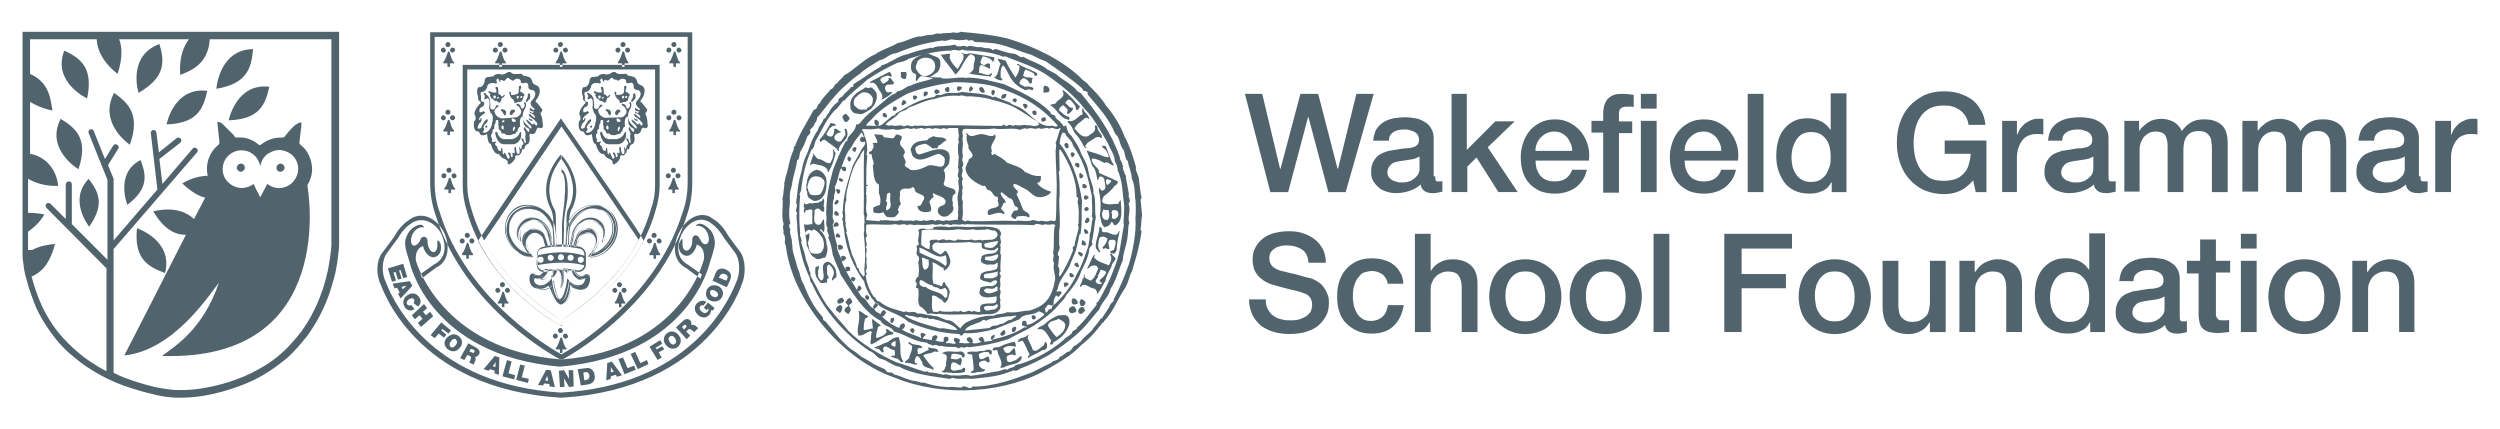 <?xml version="1.0" encoding="UTF-8"?>
<svg id="Layer_1" xmlns="http://www.w3.org/2000/svg" version="1.1" viewBox="0 0 779.53 133.92">
  <!-- Generator: Adobe Illustrator 29.8.2, SVG Export Plug-In . SVG Version: 2.1.1 Build 3)  -->
  <defs>
    <style>
      .st0 {
        fill-rule: evenodd;
      }

      .st0, .st1 {
        fill: #51646e;
      }
    </style>
  </defs>
  <path class="st0" d="M187.76,41.33s-.63-.79-.63.32c0,0,.48,3.17,2.54,3.33h3.17s2.38-.32,2.38-3.17c0,0,0-1.11-.48-.48,0,0-.32,1.59-2.38,2.06h-2.54s-1.27,0-1.9-1.59l-.16-.48h0ZM195.38,29.91c.16,0,.16.16.16.16.16.32-.32.48-.32.48-.48.16-.32-.16-.32-.16,0-.48.48-.48.48-.48h0ZM194.58,29.91c.16.16,0,.32,0,.32-.16.95-.63.32-.63.32-.16-.63.48-.79.63-.63h0ZM194.58,28.48s.16,1.11-1.9,1.11c0,.16-.79.16-.48-.79,0,0-.48-.63-.63.32.16.16.32.48.32.95.16,0,.32.16.32.48.48.32,1.27.95.95,1.43.16,0,.16.32.79,0,0,.16.32-.32.63-.16.16,0,1.27-.16,1.11-.63.16.16.32-1.43.63-1.43,0,0,.32-.32-.16-.48,0,0-.63-.79-.95-.48l-.16-.48s0-.79.32-.79c0,0,0-1.27-.63-.63-.16,0-.16.16-.16.32.16.16,0,.79,0,.79v.48h0ZM192.36,34.19s-1.43,1.59.16,1.75c0,0,.32-.95.79-.95,0,0,.48-.63-.32-.79h-.63ZM188.24,30.54s-.32.32-.63.16c0,0,0-.32.16-.32l.16-.16s.48,0,.32.32h0ZM187.28,29.91c.16.16-.16.79-.16.79-.32.32-.63-.48-.63-.48.16-.79.63-.32.79-.32h0ZM189.03,29.75s-.48-.48-.48-.32c-.32.16-.32-.48-.32-.48.16-.32-.16-1.59-.16-1.75-1.27-.48-.48.79-.63.63.32.16.16,1.27.16.95-.48.32-1.9-.16-2.06-.32-.79-.16-.16.63-.16.63.32-.16.48.48.32.48-.32.16.32.79.32.79-.32.32.32.48.16.48.32-.32.48.16.48.16.16.48.79.48.79.48.48-.16.48.32.63.32.79.79,1.11-.79,1.11-.79,0-.63.79-.63.79-.79.79-1.27-.16-.48-.16-.48-.48.79-.79,0-.79,0h0ZM198.07,37.05s-.48-.48-.32.16c0,0,.48.48.79.48,0,0,.48.16.32-.32l-.79-.32h0ZM184.43,39.11s-.48.16-.48.48c0,0,.16.32.63.16,0,0,.16-.16,0-.48l-.16-.16h0ZM189.82,35.78l.16.16c.32.16.48-.32.48-.32.32-1.11-.63-1.43-.63-1.43-1.27-.48-.95.32-.95.32.63.16.95,1.27.95,1.27h0ZM195.85,36.73s0,1.9.32,2.22c0,0,.48.79.79.79,0,0,.79.32.79.79,0,.16-.16.95-.48.48,0,0-.79-.79-.79-1.27,0,0-.48-.32-.48.48,0,.16.95,1.43.48,2.06,0,0,0,1.27.16,1.59,0,0,.16,1.27-.48.48,0,0-.16-1.11-.48-1.11,0,0-.63-.48-.32.32,0,.16.95,1.27.32,1.59,0,0-.32.16-.32.63,0,0-.16,1.27-.48.48,0,0-.16-.79-.32-.32.16.16,0,.79.16.95,0,0,.16,1.75-.79.95,0,0-.32-.48-.32-1.75,0,0-.16-.63-.48,0,0,0-.16.48,0,.79,0,0,.32,1.27-.48.79,0,0-.48-.16-.16.32.16.16.16,1.59-.48.79,0,0,0-.63-.16-.79,0,0-.32-.95-.79-.16,0,0,.79.95.48,1.43-.16.16-.32.48-.63,0,0,0-.32-.79-.48-1.11,0,0-.32-.79-.48-.48,0,0-.16.95-.48.16,0,0-.16-1.27-.16-1.59,0,0-.16-.48-.32,0,0,0,0,1.43-.79.63,0,0-.48-.48-.48-.95,0,0,0-.32-.32-.48,0,0-.79-.48,0-1.11,0,0,0-.32-.32-.16,0,0-1.27.48-.95-.48,0,0,.16-.16,0-.32,0,0-.79-1.27.16-1.9,0,.16-.32-1.27.48-1.27,0,0,0-1.9.48-1.75,0,0-.32-1.43.79-.95,0,.16.16.79,0,1.43,0,0,.32.79.16,1.11,0,.16.16.48.32.48,0,0,.63.48.48.95,0,0,.32.16.48.16s.63-.16.79.32c0,0,1.27.48,2.06,0,0,0,.16-.16.79-.16,0,0,.16-.16.48-.32,0,0-.16-.32.32-.48.16,0,.16-.16.16-.32,0,0,.16-.95.63-1.11,0,0,.32-.16.16-.32,0,.16-.16-1.43,0-1.59-.16-.32.79-2.06.95-.95h0ZM189.98,37.84s-.16.32-.48.32c0,0-.32-.16-.32-.32,0,0,0-.16.32-.16-.16-.16.48-.48.48.16h0ZM193,37.21c.32-.16.48.32.48.32.16.63-.63.48-.63.48-.48.16-.63-.79-.63-.79.16-.63.48-.16.48-.16h.32v.16ZM189.66,39.27s.32,1.27-.16,1.11c0,0-.63-.16-.48-.79l.16-.32c0,.16,0-.48.48,0h0ZM193.16,39.59c.32.16,0,.79,0,.79-.16,0-.16.32-.16.32-.32.48-.48-.16-.32-.16-.32-.16.32-1.11.32-1.11h.16v.16ZM192.2,24.83c.63.79,1.27-.16,1.27-.16,1.59-.48,1.75.63,1.75.63-.16,1.11,1.43.48,1.43.48,1.11,0,.95,1.27.95,1.27-.16,1.11,1.75,1.11,1.59,1.11,1.59,1.27-.63,3.33-.63,3.33-.95,1.27.95,2.38.95,2.38.16.95-1.11,0-1.11,0-.48-.48-.32.32-.48.32.32.48.79.48.79.48,1.27.16.16.48.16.48,0,.32-.95-.48-.95-.48l.16.63c.63-.16,1.43.79,1.43.79.48,1.27-.48.32-.48.32,0,0-.79-.63-.79-.79-1.11-.16-.16.79-.16.79,0,0,1.59.95,1.75,1.43.79.48.48,1.11.48,1.11-.16.63-.95-.48-1.11-.63.16.79-.63.32-.63.32,0,0-.79-.95-.95-.95-1.43-1.11-.32.48-.32.48l1.11,1.11c.48,1.27-.32.63-.32.63,0,0-1.43-1.43-1.59-1.59-1.43-2.38-.16-3.81-.16-4.13.79-.95.48-2.38.32-2.22-.16-.48-.32.16-.48.16.32.32.32.95.16.95,0,.95-1.11.79-.95.63-.32-1.27-.95-1.27-.95-1.27-1.11-.32-.32.48-.32.48,0,0,.95.63.79.79,1.43,1.75-.95,2.86-.95,2.86l-5.4.16c-2.06-.63-2.06-2.38-2.06-2.38.48-.95,1.43-1.43,1.43-1.27-.79-1.43-1.27.79-1.43.79-1.43.48-1.27-.79-1.27-.79.16-.48-.16-2.06-.16-2.06.16-.48-.79-1.59-.95-1.59-.32-.16-.63-.48-.63-.48-.79,0-.32.48-.32.48.32.32.32.79.16.79-.48,1.27.79.48.63.48,1.11-.63.95,2.54.79,2.54-.16.63.63,2.06.48,2.06.95.32.63,2.86.48,2.7-.16,2.54-1.9,3.33-2.06,3.33-1.59.16-.63-.48-.79-.48.48-.16.32-.79.32-.79-.63-.32.16-.95.16-1.27.63-.32,1.11-1.27.95-1.27-.16-.79-.48-.16-.48-.16-.79.32-1.59,2.54-1.59,2.54-2.06.95-.48-1.59-.48-1.59.79-.32.79-1.43.79-1.43-.32-.48-.48.63-.48.63-1.11-.48,1.11-2.06,1.27-2.06.79-.63-.16-.63-.16-.79-1.27.63-1.27.32-1.27.16-.32-1.27.95-1.59.95-1.59.63-.16.48-1.43.48-1.43-1.27,0-.95-.95-.95-.95v-.95c-.48-1.27.32-1.27.32-1.27.95.16,1.59-1.43,1.59-1.43,0-1.75,2.38-1.27,2.38-1.27,1.11.48.48-.79.48-.79.32-1.43.79-.16.79-.16.32.95.48.32.48.32-.16-.63.63-.32.63-.32.48.48,1.11-.32,1.11-.32.79-.95,1.27.16,1.27.16h.79ZM185.22,24.03s-1.43-.32-1.43,1.43c0,.16-.32,1.43-1.43,1.75,0-.16-1.27-.32-.79,2.38.16.16.32.79.16,1.27.16.16.32.79.79.79-.16,0,.32.63-.32.79.16,0-2.38,2.38-1.27,3.81,0,0,.32,1.27-.32,1.43,0-.16-.79,3.17,1.11,3.33.16.16.48-.16.48.48.16.16.32,1.27,2.38.32,0,0,.16,3.17,1.11,3.02.16,0,.79,3.49,2.54,3.17.16.16.95,1.43,1.59,1.43.16.16,1.59.63,1.11,1.43.16.16.48.79,1.11,0,.16.16,1.59-1.43,1.27-1.9.16,0-.16-.79.95-.48.16,0,.95-.48,1.11-1.27.16,0-.16-.95.48-.63.16.16.48-.32.48-.79.16,0,.16-.79.79-.79.16,0,1.11-.79.63-2.7.16-.16-.16-.95.79-.48,0,.16,1.27-.16,1.43-1.43,0,.16.32-.95.95-.48,0,.16,1.59.16.95-1.27.16,0-.16-2.54-.48-2.7.16,0-.48-.79.16-.95-.16,0,.79-.79-.16-1.27.16.16-.95-1.59-1.59-1.9,0,.16-.32-.48.32-.95,0,0,1.9-2.7.16-4.13,0,0-1.59-.48-1.59-1.27,0,0-.32-1.59-1.59-1.59.16-.16-1.27-.16-1.43-.48,0,0-.32-.63-1.11-.32-.16-.16-1.9.32-2.54-.48,0,0-.48-.48-1.43.16,0,0-1.11.79-2.06.32,0,0-1.59-.16-2.06.79-.32-.16-1.27.16-1.27.16h0ZM197.44,29.43s0,1.43-.48,1.43c.16,0-.48.95.16.95.16,0,.48-.79.79-.79,0,0,.48-.32.16-1.75,0,0-.32-.48-.48,0-.16,0-.16.16-.16.16h0ZM155.07,41.33s-.63-.79-.63.32c0,0,.48,3.17,2.54,3.33h3.17s2.38-.32,2.38-3.17c0,0,0-1.11-.48-.48,0,0-.32,1.59-2.38,2.06h-2.54s-1.27,0-1.9-1.59l-.16-.48h0ZM162.69,29.91c.16,0,.16.16.16.16,0,.32-.32.48-.32.48-.48,0-.32-.16-.32-.16,0-.48.48-.48.48-.48h0ZM161.74,29.91v.32c-.16.95-.63.32-.63.32-.16-.63.48-.79.63-.63h0ZM161.74,28.48s.16,1.11-1.9,1.11c0,.16-.79.16-.48-.79,0,0-.48-.63-.63.32.16.16.32.48.32.95.16,0,.32.16.32.48.48.32,1.27.95.95,1.43.16,0,.16.32.79,0,0,.16.32-.32.63-.16.16,0,1.27-.16,1.11-.63.16.16.32-1.43.63-1.43,0,0,.32-.32-.16-.48,0,0-.63-.79-.95-.48l-.16-.48s0-.79.32-.79c0,0,0-1.27-.63-.63-.16,0-.16.16-.16.32.16.16,0,.79,0,.79v.48h0ZM159.51,34.19s-1.43,1.59.16,1.75c0,0,.32-.95.79-.95,0,0,.48-.63-.32-.79h-.63ZM155.55,30.54s-.32.32-.63.16c0,0,0-.32.16-.32l.16-.16s.48,0,.32.32h0ZM154.59,29.91c.16.16-.16.79-.16.79-.32.32-.63-.48-.63-.48,0-.79.63-.32.79-.32h0ZM156.18,29.75s-.48-.48-.48-.32c-.32.16-.32-.48-.32-.48.16-.32-.16-1.59-.16-1.75-1.27-.48-.48.79-.63.63.32.16.16,1.27.16.95-.48.32-1.9-.16-2.06-.32-.79-.16-.16.63-.16.63.32-.16.48.48.32.48-.32.16.32.79.32.79-.32.32.32.48.16.48.32-.32.48.16.48.16.16.48.79.48.79.48.48-.16.48.32.63.32.79.79,1.11-.79,1.11-.79,0-.63.79-.63.79-.79.79-1.27-.16-.48-.16-.48-.48.79-.79,0-.79,0h0ZM164.59,29.43s0,1.43-.48,1.43c.16,0-.48.95.16.95.16,0,.48-.79.79-.79,0,0,.48-.32.16-1.75,0,0-.32-.48-.48,0-.16,0-.16.16-.16.16h0ZM165.23,37.05s-.48-.48-.32.16c0,0,.48.48.79.48,0,0,.48.16.32-.32l-.79-.32h0ZM151.74,39.11s-.48.16-.48.48c0,0,.16.32.63.16,0,0,.16-.16,0-.48l-.16-.16h0ZM157.13,35.78l.16.16c.32.16.48-.32.48-.32.32-1.11-.63-1.43-.63-1.43-1.11-.48-.95.32-.95.32.48.16.95,1.27.95,1.27h0ZM163.16,36.73s0,1.9.32,2.22c0,0,.48.79.79.79,0,0,.79.32.79.79,0,.16-.16.95-.48.48,0,0-.79-.79-.79-1.27,0,0-.48-.32-.48.48,0,.16.95,1.43.48,2.06,0,0,0,1.27.16,1.59,0,0,.16,1.27-.48.48,0,0-.16-1.11-.48-1.11,0,0-.63-.48-.32.32,0,.16.95,1.27.32,1.59,0,0-.32.16-.32.63,0,0-.16,1.27-.48.48,0,0-.16-.79-.32-.32.16.16,0,.79.16.95,0,0,.16,1.75-.79.95,0,0-.32-.48-.32-1.75,0,0-.16-.63-.48,0,0,0-.16.48,0,.79,0,0,.32,1.27-.48.79,0,0-.48-.16-.16.32.16.16.16,1.59-.48.79,0,0,0-.63-.16-.79,0,0-.32-.95-.79-.16,0,0,.79.95.48,1.43-.16.16-.32.48-.63,0,0,0-.32-.79-.48-1.11,0,0-.32-.79-.48-.48,0,0-.16.95-.48.16,0,0-.16-1.27-.16-1.59,0,0-.16-.48-.32,0,0,0,0,1.43-.79.63,0,0-.48-.48-.48-.95,0,0,0-.32-.32-.48,0,0-.79-.48,0-1.11,0,0,0-.32-.32-.16,0,0-1.27.48-.95-.48,0,0,.16-.16,0-.32,0,0-.79-1.27.16-1.9,0,.16-.32-1.27.48-1.27,0,0,0-1.9.48-1.75,0,0-.32-1.43.79-.95,0,.16.16.79,0,1.43,0,0,.32.79.16,1.11,0,.16.16.48.32.48,0,0,.63.48.48.95,0,0,.32.16.48.16s.63-.16.79.32c0,0,1.27.48,2.06,0,0,0,.16-.16.79-.16,0,0,.16-.16.48-.32,0,0-.16-.32.32-.48.16,0,.16-.16.16-.32,0,0,.16-.95.63-1.11,0,0,.32-.16.16-.32,0,.16-.16-1.43,0-1.59-.16-.32.63-2.06.95-.95h0ZM157.29,37.84s-.16.32-.48.32c0,0-.32-.16-.32-.32,0,0,0-.16.32-.16-.16-.16.48-.48.48.16h0ZM160.31,37.21c.32-.16.48.32.48.32.16.63-.63.48-.63.48-.48.16-.63-.79-.63-.79.16-.63.48-.16.48-.16h.32v.16ZM156.97,39.27s.32,1.27-.16,1.11c0,0-.63-.16-.48-.79l.16-.32c0,.16,0-.48.48,0h0ZM160.47,39.59c.32.16,0,.79,0,.79-.16,0-.16.32-.16.32-.32.48-.48-.16-.32-.16-.32-.16.32-1.11.32-1.11h.16v.16ZM159.36,24.83c.63.79,1.27-.16,1.27-.16,1.59-.48,1.75.63,1.75.63-.16,1.11,1.43.48,1.43.48,1.11,0,.95,1.27.95,1.27-.16,1.11,1.75,1.11,1.59,1.11,1.59,1.27-.63,3.33-.63,3.33-.95,1.27.95,2.38.95,2.38.16.95-1.11,0-1.11,0-.48-.48-.32.32-.48.32.32.48.79.48.79.48,1.27.16.16.48.16.48,0,.32-.95-.48-.95-.48l.16.63c.63-.16,1.43.79,1.43.79.48,1.27-.48.32-.48.32,0,0-.79-.63-.79-.79-1.11-.16-.16.79-.16.79,0,0,1.59.95,1.75,1.43.79.48.48,1.11.48,1.11-.16.63-.95-.48-1.11-.63.16.79-.63.32-.63.32,0,0-.79-.95-.95-.95-1.43-1.11-.32.48-.32.48l1.11,1.11c.48,1.27-.32.63-.32.63,0,0-1.43-1.43-1.59-1.59-1.43-2.38-.16-3.81-.16-4.13.79-.95.48-2.38.32-2.22-.16-.48-.32.16-.48.16.32.32.32.95.16.95,0,.95-1.11.79-.95.63-.32-1.27-.95-1.27-.95-1.27-1.11-.32-.32.48-.32.48,0,0,.95.63.79.79,1.43,1.75-.95,2.86-.95,2.86,0,0-4.92.48-4.92.32-2.06-.63-2.06-2.38-2.06-2.38.48-.95,1.43-1.43,1.43-1.27-.79-1.43-1.27.79-1.43.79-1.43.48-1.27-.79-1.27-.79.16-.48-.16-2.06-.16-2.06.16-.48-.79-1.59-.95-1.59-.32-.32-.48-.63-.48-.63-.79,0-.32.48-.32.48.32.32.32.79.16.79-.48,1.27.79.48.63.48,1.11-.63.95,2.54.79,2.54-.16.63.48,2.06.48,2.06.95.32.63,2.86.48,2.7-.16,2.54-1.9,3.33-2.06,3.33-1.59.16-.63-.48-.79-.48.48-.16.32-.79.32-.79-.63-.32.16-.95.16-1.27.63-.32,1.11-1.27.95-1.27-.16-.79-.48-.16-.48-.16-.79.32-1.59,2.54-1.59,2.54-2.06.95-.48-1.59-.48-1.59.79-.16.63-1.43.63-1.43-.32-.48-.48.63-.48.63-1.11-.48,1.11-2.06,1.27-2.06.79-.63-.16-.63-.16-.79-1.27.63-1.27.32-1.27.16-.32-1.27.95-1.59.95-1.59.63-.16.48-1.43.48-1.43-1.27,0-.95-.95-.95-.95v-.95c-.48-1.27.32-1.27.32-1.27.95.16,1.59-1.43,1.59-1.43,0-1.75,2.38-1.27,2.38-1.27,1.11.48.48-.79.48-.79.32-1.43.79-.16.79-.16.32.95.48.32.48.32-.16-.63.63-.32.63-.32.48.63,1.11-.16,1.11-.32.79-.95,1.27.16,1.27.16,0,0,.48,0,.32,0h0ZM152.53,24.03s-1.43-.32-1.43,1.43c0,.16-.32,1.43-1.43,1.75,0-.16-1.27-.32-.79,2.38.16.16.32.79.16,1.27.16.16.32.79.79.79-.16,0,.32.63-.32.79.16,0-2.38,2.38-1.27,3.81,0,0,.32,1.27-.32,1.43,0-.16-.79,3.17,1.11,3.33.16.16.48-.16.48.48.16.16.32,1.27,2.38.32,0,0,.16,3.17,1.11,3.02.16,0,.79,3.49,2.54,3.17.16.16.95,1.43,1.59,1.43.16.16,1.59.63,1.11,1.43.16.16.48.79,1.11,0,.16.16,1.59-1.43,1.27-1.9.16,0-.16-.79.95-.48.16,0,.95-.48,1.11-1.27.16,0-.16-.95.48-.63.16.16.48-.32.48-.79.16,0,.16-.79.79-.79.16,0,1.11-.79.63-2.7.16-.16-.16-.95.79-.48,0,.16,1.27-.16,1.43-1.43,0,.16.32-.95.95-.48,0,.16,1.59.16.95-1.27.16,0-.16-2.54-.48-2.7.16,0-.48-.79.16-.95-.16,0,.79-.79-.16-1.27.16.16-.95-1.59-1.59-1.9,0,.16-.32-.48.32-.95,0,0,1.9-2.7.16-4.13,0,0-1.59-.48-1.59-1.27,0,0-.32-1.59-1.59-1.59.16-.16-1.27-.16-1.43-.48,0,0-.32-.63-1.11-.32-.16-.16-1.9.32-2.54-.48,0,0-.48-.48-1.43.16,0,0-1.11.79-2.06.32,0,0-1.59-.16-2.06.79-.32-.16-1.27.16-1.27.16h0ZM182.05,81c0,.48-.32.95-.95.95-.48,0-.95-.32-.95-.95s.32-.95.95-.95c.48,0,.95.32.95.95h0ZM178.87,80.37c0,.48-.32.95-.95.95-.48,0-.95-.32-.95-.95,0-.48.32-.95.95-.95s.95.63.95.95h0ZM175.86,80.21c0,.48-.32.95-.95.95s-.95-.32-.95-.95c0-.48.32-.95.95-.95s.95.48.95.95h0ZM172.68,80.37c0,.48-.32.95-.95.95-.48,0-.95-.32-.95-.95,0-.48.32-.95.95-.95.63.16.95.63.95.95h0ZM169.51,81c0,.48-.32.95-.95.95-.48,0-.95-.32-.95-.95s.32-.95.95-.95.95.32.95.95h0ZM167.45,79.73l-.16,3.02c9.2-1.9,14.92,0,14.92,0v-3.02c-7.62-2.38-14.76,0-14.76,0h0ZM169.51,84.34c-.95,0-1.9-.79-1.9-1.9v-3.17c0-.79.48-1.59,1.43-1.75,1.59-.48,3.65-.63,5.87-.63s4.28.32,5.87.63c.79.16,1.43.95,1.43,1.75v3.17c0,.95-.79,1.9-1.9,1.9-1.59-.32-3.33-.63-5.4-.63-1.9.16-3.81.32-5.4.63h0ZM169.67,84.81c1.43-.32,3.33-.63,5.24-.63s3.81.16,5.4.63c1.27,0,2.38-.95,2.38-2.38v-3.17c0-.95-.79-1.9-1.59-2.22-1.59-.48-3.81-.79-6.03-.79s-4.28.32-6.03.79c-.95.32-1.59,1.27-1.59,2.22v3.17c-.16,1.43.79,2.38,2.22,2.38q-.16,0,0,0h0ZM173,77.04h.48l-.16-9.05c0-2.38-.63-3.02-.63-3.02-4.13-8.09,2.22-15.39,2.22-15.39v-1.43s-7.78,8.09-3.17,16.98c0,.16.79,1.27.79,4.13l.48,7.78h0ZM177.13,77.04l.32-7.62c0-3.02.79-4.13.79-4.13,4.6-8.89-3.17-16.98-3.17-16.98v1.27s6.35,7.46,2.22,15.39c0,.16-.63.63-.63,3.02l-.16,9.05h.63ZM176.97,84.34c0,.16,0,.32-.16.32-.16.16-.32.32-.32.32-.16-.32-.32-.48-.48-.63h.95ZM177.13,84.81c.16-.16.16-.32.16-.63,0,0,0-.16-.16-.16h-1.43s-.16,0-.16.16c0,0,0,.16.16.16,0,0,.79.16.79.79l.16.16s.32-.16.48-.48h0ZM175.86,84.34s.48.16.79.79c0,0,.63-.16.48-.79h-1.27ZM175.54,84.02c.32,3.65-.16,4.92-.48,5.4.48-3.49-.48-4.92-.95-5.24.48,0,1.11-.16,1.43-.16h0ZM174.91,89.73c.32-.16,1.27-1.27.79-5.87v-.16s-.16-.16-.16,0c0,0-1.11,0-1.59.16,0,0-.16,0-.16.16v.16s1.75,1.11,1.11,5.55q-.16,0,0,0h0ZM173.8,84.02s1.75,1.27.95,5.71c.16,0,1.11-1.11.63-5.71.32,0-1.59,0-1.59,0h0ZM172.53,84.18c.16,0,.79-.16.95-.16.16,1.43-.79,2.06-1.27,2.38v-.48c.48-.32.32-1.27.32-1.75h0ZM172.21,86.56s1.59-.79,1.43-2.54c0-.16-.16-.16-.16-.16-.16,0-.95.16-1.11.16h-.16c-.16,0,0,0,0,.16.16.63.16,1.59-.16,1.59l-.16.16v.79q.16-.16.32-.16h0ZM172.37,84.18s.16,1.59-.32,1.59v.79s1.59-.79,1.43-2.54c.16,0-1.11.16-1.11.16h0ZM172.05,88.94c-.48.79-1.59,1.27-2.54,1.27h-.48c-2.7-.16-2.7-2.38-2.7-2.86-.16-.63,0-1.11.32-1.43.16-.16.32-.16.48-.16.32,0,.79.16.79.16.32.32.79.32,1.11.32,1.27,0,2.06-1.59,2.22-1.9h.48c-.16.63-.79,2.7-2.38,2.7-.32,0-.48-.16-.79-.16,0,0-.32-.16-.63-.16s-.63.16-.79.79c.16.63.32,1.9,2.06,1.9h.32c.79,0,1.75-.32,2.7-1.27.16-.16.32-.32.32-.48.16,1.27.95,6.03,2.38,6.03h.32c1.43,0,2.22-4.92,2.38-6.03.16.16.32.32.32.48,1.11,1.11,2.38,1.43,3.02,1.27,1.75-.16,2.06-1.27,2.06-1.9-.16-.63-.48-.79-.79-.79s-.63.16-.63.16c-.32.16-.48.16-.79.16-1.59,0-2.38-2.22-2.38-2.7l.48.16c.16.32.95,1.9,2.22,1.9.32,0,.79-.16,1.11-.48,0,0,.32-.16.79-.16.16,0,.32.16.48.16.16.32.32.79.32,1.43,0,.48,0,2.7-2.7,2.86h-.48c-.95,0-2.06-.32-2.54-1.27,0,0-.16-.16-.16,0,0,0-.16,0-.16.16s-.32,5.24-2.86,5.87c-2.54-.63-2.86-5.87-2.86-5.87,0,0,.16-.32,0-.16h0ZM175.07,95.13c2.54-.63,3.02-4.76,3.02-5.87.48.79,1.59.95,2.54.95h.48c2.86-.16,2.86-2.7,2.86-3.02.16-.79,0-1.27-.32-1.43-.16-.16-.32-.32-.63-.32-.48,0-.79.32-.79.32-.32.32-.79.32-.95.32-1.27,0-2.06-1.9-2.06-1.9,0,0,0-.16-.16-.16l-.79-.16h-.16v.16c0,.16.79,3.02,2.54,3.02.32,0,.48-.16.79-.16,0,0,.32-.16.48-.16.32,0,.48.16.48.48-.16.79-.48,1.59-1.9,1.75h-.32c-.63,0-1.59-.32-2.54-1.27-.16-.16-.32-.32-.48-.63l-.16-.16s-.16,0-.16.16c-.16,1.75-1.11,6.35-2.38,6.19h-.16c-1.27,0-2.06-4.6-2.22-6.19,0,0,0-.16-.16-.16,0,0-.16,0-.16.16-.16.32-.32.48-.48.63-.95.95-1.9,1.27-2.54,1.27h-.32c-1.43-.16-1.9-.95-1.9-1.75.16-.32.32-.48.48-.48s.48.16.48.16c.32.16.48.16.79.16,1.9,0,2.54-2.86,2.54-3.02v-.16h-.79s-.16,0-.16.16c0,0-.79,1.9-2.06,1.9-.32,0-.63-.16-.95-.32,0,0-.48-.32-.79-.32s-.48.16-.63.32c-.32.32-.32.79-.32,1.43,0,.32,0,2.86,2.86,3.02h.48c.95,0,1.9-.32,2.54-.95,1.11,1.27,1.59,5.4,4.13,6.03h0ZM175.07,93.7c-1.59.16-2.38-6.35-2.38-6.35-.16.32-.32.48-.48.79-.95.95-2.06,1.43-3.02,1.27-1.75-.16-1.9-1.27-2.06-1.9.16-1.11,1.27-.48,1.27-.48,2.54.95,3.33-2.7,3.33-2.7h-.63s-1.27,3.02-3.17,1.59c0,0-1.9-1.11-1.59,1.43,0,.16-.16,2.7,2.7,3.02.95.16,2.54-.32,3.02-1.27,0,0,.16,5.4,3.02,6.03,2.7-.63,3.02-6.03,3.02-6.03.48.95,2.06,1.27,3.02,1.27,3.02-.16,2.7-3.02,2.7-3.02.16-2.54-1.59-1.43-1.59-1.43-1.9,1.43-3.17-1.59-3.17-1.59h-.63s.79,3.81,3.33,2.7c0,0,1.11-.48,1.27.48,0,.63-.32,1.75-2.06,1.9-.79.16-1.9-.32-3.02-1.27-.16-.16-.32-.32-.48-.79,0,0-.95,6.51-2.38,6.35h0ZM175.22,76.88h.48l.16-5.87c-.32-2.54,1.27-9.36,1.11-9.52.48-7.93-1.9-8.73-1.9-8.73v.95s1.75.32.95,8.41c.16.16-.95,6.82-.79,9.2v5.55h0ZM184.59,78.94c.32-.48.79-1.75.95-2.22.63-1.43.16-3.02-1.27-3.81-.32-.16-.79-.32-1.27-.32-1.27,0-2.22.63-2.7,1.59-.16.32-.32.63-.32.95-.16.79-.32,1.43-.48,1.59h-.79c.16-.32.32-1.27.79-2.38.16-.48.32-.79.48-1.27.48-.95,1.75-1.75,3.02-1.75.63,0,1.27.16,1.75.48,1.43.95,1.9,3.17.95,4.76l-.16.16c-.16.32-.63,1.27-1.11,1.9l.16.32h0ZM184.43,78.94q.16,0,0,0c.16-.16.16,0,.16,0h.16q.16,0,.16-.16c.48-.63.95-1.43,1.11-1.9,0-.16.16-.16.16-.16.95-1.59.48-3.81-.95-4.92-.48-.32-1.11-.63-1.75-.63-1.27,0-2.54.79-3.17,1.75-.16.32-.32.79-.48,1.27-.32,1.43-.79,2.38-.79,2.38h.95l.16-.48c.16-.16.16-.63.32-1.11.16-.32.16-.63.32-.95.32-.95,1.43-1.59,2.54-1.59.48,0,.79.16,1.11.32,1.27.63,1.75,2.38,1.11,3.65-.48,1.27-.95,2.38-1.11,2.54h0q0,.16,0,0,0,.16,0,0h0ZM179.83,76.88s.32-.79.48-1.59c.16-.32.16-.63.32-.95.48-1.43,2.54-2.06,3.81-1.27s1.75,2.38,1.11,3.65c-.16.16-.95,2.06-1.11,2.38.16-.16.32.16.48-.16.63-.79,1.11-1.9,1.27-2.06.95-1.59.48-3.81-.95-4.92-1.59-.95-3.97-.32-4.92,1.27-.16.32-.32.79-.48,1.27-.32,1.43-.79,2.38-.79,2.38h.79ZM178.24,73.54c.16-.32.16-.48.16-.63.16-1.11.79-2.06,1.59-3.02,1.11-1.27,2.54-2.06,4.13-2.06,1.11,0,2.06.32,3.02,1.11,1.59,1.43,1.9,3.81.79,6.03.16-.63.32-1.11.32-1.75,0-1.27-.32-2.38-1.27-3.33-.79-.95-1.9-1.43-3.02-1.43h-.16c-.79,0-1.43.16-2.06.63-.48.32-.79.63-1.27.95-.79.95-1.27,1.9-1.43,2.7,0,.16-.16.48-.16.79-.16.95-.48,2.22-.63,3.02h-.48c0-.79.32-2.06.48-3.02h0ZM178.4,76.88c.16-.79.32-2.06.63-3.02.16-.32.16-.63.16-.79.16-.79.79-1.75,1.43-2.7.32-.32.79-.79,1.27-.95.63-.48,1.43-.63,2.06-.63h.16c1.11,0,2.06.63,2.86,1.43s1.27,2.06,1.11,3.17c0,.79-.16,1.27-.32,1.9v.32h.16c1.43-2.22,1.27-4.92-.48-6.35-.79-.79-1.9-1.11-3.02-1.11-1.59,0-3.17.79-4.28,2.06-.79.95-1.27,1.9-1.59,3.02,0,.16-.16.32-.16.63-.16.79-.48,2.38-.63,3.33l.63-.32ZM178.4,76.88c.16-1.11.79-3.33.79-3.81.16-.95.79-1.9,1.43-2.7.32-.32.79-.79,1.27-.95.63-.48,1.43-.63,2.22-.63,2.38,0,4.13,2.06,4.13,4.76,0,.79-.16,1.27-.32,2.06,1.43-2.06,1.27-4.76-.48-6.35-2.06-1.75-5.24-1.43-7.14.95-.79.95-1.27,1.9-1.59,3.02-.16.48-.63,2.7-.79,3.81l.48-.16ZM184.43,79.1h.16c.63,0,2.7-.16,4.76-2.7,1.27-1.43,1.9-3.33,1.9-5.24-.16-1.9-.79-3.49-2.06-4.6-1.11-.95-2.54-1.43-3.97-1.43-2.22,0-4.28.95-5.87,2.7-1.11,1.27-1.9,2.38-2.06,3.81-.16,1.9-.16,4.28-.16,5.08h-.79c-.16-.79-.16-2.7.16-4.76.16-1.75.95-3.49,2.06-4.76,1.75-2.06,4.13-3.17,6.51-3.17,1.59,0,3.17.48,4.44,1.59,1.59,1.27,2.38,3.17,2.54,5.24s-.63,4.28-2.06,5.87c-2.54,3.02-5.4,3.17-6.03,3.17h-.32c.32,0,.63-.63.79-.79h0ZM190.14,76.88c1.43-1.75,2.22-3.81,2.06-6.03-.16-2.06-.95-4.13-2.54-5.4-1.27-.95-2.86-1.59-4.44-1.59-2.54,0-4.92,1.27-6.66,3.17-1.27,1.43-1.9,3.02-2.06,4.76-.32,2.06-.16,3.97-.16,4.76h.79c0-.79-.16-3.17.16-5.08.16-1.43.95-2.54,2.06-3.81,1.43-1.75,3.65-2.7,5.71-2.7,1.43,0,2.7.48,3.81,1.43,1.27,1.11,2.06,2.7,2.06,4.6.16,1.9-.63,3.65-1.9,5.24-2.06,2.54-4.13,2.7-4.76,2.7h-.16c-.32.48-.79,1.11-.79,1.11h.32c1.27.16,4.13,0,6.51-3.17h0ZM177.45,76.88s-.16-3.02.16-5.24c.16-1.43.95-2.54,2.06-3.81,2.54-3.02,6.98-3.65,9.68-1.43,2.7,2.38,2.86,6.66.32,9.84-2.22,2.7-4.6,2.7-4.92,2.7-.32.48-.79,1.27-.79,1.27.95.16,3.97-.16,6.51-3.17,3.02-3.49,2.86-8.57-.32-11.27-3.17-2.7-8.09-1.9-11.11,1.59-1.27,1.43-1.9,3.17-2.06,4.76-.32,2.54-.16,4.76-.16,4.76h.63ZM169.67,73.23c.16.32.32.79.48,1.27.32,1.27.63,2.06.79,2.38h-.79c-.16-.16-.32-.79-.48-1.59-.16-.32-.16-.63-.32-.95-.32-.95-1.43-1.59-2.7-1.59-.48,0-.79.16-1.27.32-1.27.79-1.75,2.38-1.27,3.81v.16c.48,1.11.79,1.9.95,2.06h-.32s-.16,0-.16-.16c-.48-.63-.95-1.43-1.11-1.9,0-.16-.16-.16-.16-.16-.95-1.59-.48-3.81.95-4.76.48-.32,1.11-.48,1.75-.48,1.9-.16,3.17.63,3.65,1.59h0ZM165.54,78.94h0c-.16-.16-.32-.48-1.11-2.38h0c-.63-1.43-.16-3.02,1.11-3.65.32-.16.79-.32,1.11-.32,1.11,0,2.22.63,2.54,1.59.16.32.32.63.32.95.16.48.32.95.32,1.11l.16.48h.95c0-.16-.32-.95-.79-2.38-.16-.48-.32-.79-.48-1.27-.48-.95-1.9-1.75-3.17-1.75-.63,0-1.27.16-1.75.48-1.43.95-2.06,3.17-.95,4.92l.16.16c.16.32.63,1.27,1.11,1.9,0,.16.16.16.16.16h.32s0,.16,0,0q0,.16,0,0h0ZM170.94,76.88s-.32-.95-.79-2.38c-.16-.32-.32-.79-.48-1.27-.79-1.59-3.33-2.38-4.92-1.27-1.59.95-1.9,3.33-.95,4.92.16.16.63,1.27,1.27,2.06.16.16.32-.16.48.16-.16-.16-.95-2.06-1.11-2.38-.63-1.27-.16-3.02,1.11-3.65,1.27-.79,3.17,0,3.81,1.27.16.32.32.63.32.95.16.79.48,1.59.48,1.59h.79ZM170.94,73.7c-.16-.32-.16-.63-.16-.79-.16-.79-.79-1.75-1.43-2.7-.32-.32-.79-.79-1.27-.95-.63-.48-1.43-.63-2.06-.63h-.16c-1.11,0-2.06.63-3.02,1.43-.79.95-1.27,2.06-1.27,3.33,0,.63.16,1.27.32,1.75-1.27-2.06-.95-4.6.79-6.03.79-.79,1.9-1.11,3.02-1.11,1.59,0,3.02.79,4.13,2.06.79.95,1.27,1.9,1.59,3.02,0,.16.16.32.16.63.16.79.48,2.22.63,3.17h-.48c-.16-.95-.48-2.22-.79-3.17h0ZM172.37,76.88h0c-.16-.95-.32-2.54-.48-3.33-.16-.32-.16-.48-.16-.63-.16-1.11-.79-2.06-1.59-3.02-1.11-1.27-2.7-2.06-4.28-2.06-1.11,0-2.22.32-3.02,1.11-1.75,1.43-2.06,4.13-.48,6.35h.16v-.32c-.16-.63-.32-1.27-.32-1.9,0-1.27.32-2.38,1.11-3.17s1.75-1.43,2.86-1.43h.16c.79,0,1.43.16,2.06.63.48.32.79.63,1.27.95.79.95,1.27,1.9,1.43,2.7,0,.16.16.48.16.79.16.95.48,2.22.63,3.02l.48.32ZM172.37,76.88c-.16-1.27-.63-3.33-.79-3.81-.16-1.11-.79-2.06-1.59-3.02-1.9-2.22-5.24-2.7-7.14-.95-1.75,1.59-1.9,4.28-.48,6.35-.16-.79-.32-1.27-.32-2.06,0-2.54,1.75-4.6,4.13-4.76.79,0,1.59.32,2.22.63.48.32.79.63,1.27.95.63.79,1.27,1.75,1.43,2.7.16.48.79,2.7.79,3.81l.48.16ZM171.26,67.36c1.27,1.43,1.9,3.02,2.06,4.76.32,2.06.16,3.97.16,4.76h-.63c0-.63.16-2.86-.16-4.76-.16-1.59-1.27-3.17-2.06-4.28-1.43-1.75-3.65-2.7-5.87-2.7-1.43,0-2.86.48-3.97,1.43-1.43,1.11-2.06,2.7-2.06,4.6-.16,1.9.63,3.65,1.9,5.24,2.06,2.54,4.28,2.7,4.76,2.7h.16c.16.32.48.95.79,1.11h-.32c-.79,0-3.65-.16-6.03-3.17-1.43-1.75-2.22-3.81-2.06-5.87s.95-3.97,2.54-5.24c1.27-.95,2.7-1.59,4.44-1.59,2.22-.32,4.6.95,6.35,3.02h0ZM166.34,80.21h0c0-.16-.48-.79-.79-1.27h-.16c-.48,0-2.7-.16-4.76-2.7-1.27-1.43-1.9-3.33-1.9-5.24.16-1.9.79-3.49,2.06-4.6,1.11-.95,2.38-1.43,3.81-1.43,2.06,0,4.28.95,5.71,2.7.79.95,1.9,2.54,2.06,4.13.16,1.9.16,4.13.16,4.76h.79c.16-.79.16-2.7-.16-4.76-.16-1.75-.95-3.49-2.06-4.76-1.75-2.06-4.13-3.17-6.66-3.17-1.75,0-3.33.48-4.44,1.59-1.59,1.27-2.38,3.17-2.54,5.4s.79,4.28,2.06,6.03c2.54,3.02,5.4,3.17,6.19,3.17q.48.16.63.16h0ZM173.48,76.88s.16-2.38-.16-4.76c-.16-1.59-.95-3.33-2.06-4.76-3.02-3.65-7.93-4.28-11.11-1.59s-3.33,7.62-.32,11.27c2.54,3.17,5.55,3.33,6.51,3.17,0,0-.48-.79-.79-1.27-.48.16-2.7,0-4.92-2.7-2.54-3.02-2.54-7.46.32-9.84,2.7-2.38,7.14-1.59,9.68,1.43.95,1.27,1.9,2.7,2.06,4.13.32,2.06.16,4.76.16,4.76l.63.16ZM210.77,102.11l2.22-2.06c.63-.63,1.59-.79,2.22-.16.32.32.48.95.32,1.43.48-.16.95,0,1.43.32.16.16.63.63.79.63l-1.27,1.27c-.16-.16-.48-.32-.63-.48-.32-.32-.79-.63-1.27-.32l-.63.63,1.27,1.27-1.11,1.11-3.33-3.65ZM212.67,101.95l.63.79.48-.48c.16-.16.48-.48.16-.79-.16-.32-.48-.32-.95.16l-.32.32h0ZM208.07,103.85c1.27-.95,2.7-.48,3.65.79s.63,2.7-.48,3.65c-1.27.79-2.7.48-3.65-.79-.95-1.11-.79-2.7.48-3.65h0ZM208.87,106.71c.63.95,1.27.79,1.59.48.32-.16.63-.79,0-1.75-.63-.95-1.27-.79-1.59-.48-.48.32-.63.79,0,1.75h0ZM205.06,112.26l1.27-.79-.95-1.59,1.75-.95-.63-.95-1.75.95-.32-.48,2.06-1.27-.63-1.11-3.33,2.06,2.54,4.13h0ZM194.74,116.71l3.49-1.43-.48-1.27-2.06.79-1.43-3.33-1.43.48,1.9,4.76h0ZM198.87,115.12l3.33-1.59-.48-1.27-2.06.95-1.59-3.49-1.43.63,2.22,4.76h0ZM191.41,115.91l-.95-1.43v1.59l.95-.16ZM189.03,118.61l.32-5.4,1.43-.48,3.17,4.28-1.59.48-.32-.63-1.59.48v.79l-1.43.48h0ZM222.19,87.51l.95-2.38c.63-1.59,2.06-1.59,3.17-1.11,1.43.63,2.06,1.75,1.27,3.49l-.95,2.06-4.44-2.06ZM224.1,86.56l2.38.95.32-.63c.32-.95-.32-1.27-.79-1.43-.32-.16-1.11-.32-1.59.63l-.32.48h0ZM220.45,90.21c.79-1.27,2.22-1.59,3.65-.95,1.27.79,1.75,2.22.95,3.49s-2.22,1.59-3.65.95c-1.27-.63-1.59-2.06-.95-3.49h0ZM222.19,92.43c.95.48,1.43.16,1.59-.16.16-.32.32-.95-.79-1.59-.95-.48-1.43-.16-1.59.16,0,.48,0,1.11.79,1.59h0ZM222.19,96.87l.63-.79-2.06-1.75-1.27,1.59.79.79.48-.48c.32.32.16.79-.16.95-.63.79-1.43.32-1.75,0-.32-.16-1.11-.95-.48-1.75.32-.32.63-.32.95-.16l.95-1.11c-.95-.63-2.06-.48-3.02.48-.79.79-.95,2.38.48,3.65,1.11.95,2.54.95,3.49-.16.32-.48.48-.95.48-1.43l.48.16h0ZM180.14,115.12l2.54-.32c1.59-.32,2.54.79,2.7,2.06.32,1.59-.32,2.7-2.06,3.02l-2.22.32-.95-5.08ZM181.89,116.23l.32,2.38.63-.16c.95-.16.95-.95.95-1.43-.16-.32-.32-1.27-1.43-.95l-.48.16h0ZM174.59,120.67h1.43l-.16-2.7,1.59,2.7,1.43-.16-.16-5.08h-1.43l.16,2.7-1.59-2.7-1.59.16.32,5.08h0ZM170.94,118.77l-.32-1.59-.63,1.43.95.16ZM167.77,120.04l2.54-4.76,1.43.16,1.27,5.24-1.59-.16-.16-.79-1.59-.16-.32.63-1.59-.16h0ZM156.66,117.34l3.65.95.32-1.27-2.06-.63.95-3.65-1.43-.48-1.43,5.08h0ZM160.94,118.45l3.65.95.32-1.27-2.22-.48.95-3.65-1.43-.32-1.27,4.76h0ZM154.44,114.49l.16-1.59-.95,1.27.79.32ZM150.79,115.12l3.49-4.13,1.43.48-.16,5.4-1.43-.48.16-.79-1.43-.48-.48.48-1.59-.48h0ZM146.03,107.03l2.54,1.43c.79.48,1.27,1.27.79,2.06-.32.48-.79.79-1.27.79.32.32.32.95,0,1.43-.16.16-.32.79-.32.95l-1.43-.63c.16-.32.16-.48.32-.79.16-.48.48-.95-.16-1.27l-.79-.32-.95,1.59-1.27-.63,2.54-4.6ZM146.82,108.77l-.48.79.79.32c.32.16.63.32.79-.16.16-.32.16-.48-.48-.79l-.63-.16h0ZM143.01,104.81c1.27.95,1.43,2.54.32,3.65-.95,1.27-2.38,1.43-3.65.48-1.27-.95-1.43-2.54-.32-3.65,1.11-1.11,2.54-1.43,3.65-.48h0ZM140.63,106.39c-.79.95-.32,1.43-.16,1.75.32.32.95.32,1.59-.48.79-.95.32-1.43.16-1.75-.16-.32-.95-.48-1.59.48h0ZM134.28,104.49l1.27.95,1.27-1.43,1.59,1.27.79-.95-1.59-1.27.32-.48,1.9,1.43.79-.95-3.02-2.54-3.33,3.97h0ZM128.41,98.3l.95,1.27,1.43-1.27.95,1.11-1.43,1.27.95,1.27,3.81-3.33-.95-1.43-1.27,1.11-.95-1.11,1.27-1.11-.95-1.27-3.81,3.49h0ZM130.32,95.6c.95-.79,1.11-1.9.32-3.02-.95-1.27-2.38-1.43-3.65-.48-1.27.79-1.59,2.38-.79,3.65s2.22,1.27,3.02.63l-.95-1.27c-.48.16-.79.32-1.27-.16s0-1.27.48-1.59,1.27-.63,1.59,0c.32.48,0,.95-.16,1.11l1.43,1.11h0ZM125.56,90.21l1.27-1.11-1.59.32.32.79ZM122.38,88.46l5.4-.79.79,1.43-3.65,3.97-.79-1.43.48-.48-.79-1.43-.79.16-.63-1.43h0ZM120.95,83.7l1.27,4.13,1.27-.32-.79-2.54.63-.16.79,2.38,1.11-.32-.79-2.54.48-.16.79,2.54,1.27-.32-1.27-4.13-4.76,1.43h0ZM175.07,112.1c-37.77-3.02-45.38-30.78-45.38-30.78,0,0-.63-3.65,2.22-4.6.48,2.22,2.06,3.65,3.49,3.49,1.43-.32,2.38-1.59,2.06-3.81,0-.16-.32-1.27-.95-1.43,0,0-.16.16-.16.32v.32c.16,1.43-.16,2.86-1.11,3.02-.95,0-1.59-1.27-1.9-2.54v-.95c0-.48-.32-1.11-.79-1.27-.63-.16-1.27.16-1.43.79-.48,1.27-1.43,2.06-2.22,1.9-.79-.32-.95-1.59-.48-3.02.32-.79.79-1.59,1.27-1.9.95-.79,1.9-.95,2.54-.63-.16-.16-.16-.48-.32-.63-.79-.79-2.7,0-4.13,1.59-.79.95-1.27,2.22-1.43,3.17-.16,1.75.48,3.65.48,3.65l.95,3.17s6.19,28.88,46.81,32.37c40.78-3.49,46.81-32.69,46.81-32.69,0,0,1.11-3.17.95-3.17,0,0,.79-1.9.48-3.65-.16-.95-.48-2.22-1.43-3.17-1.43-1.59-3.17-2.38-4.13-1.59-.16.16-.32.32-.32.48.48-.32,1.59-.16,2.54.63.48.32.95.95,1.27,1.9.48,1.43.32,2.7-.48,3.02s-1.59-.48-2.22-1.9c-.32-.63-.95-.95-1.43-.79-.48.16-.79.79-.79,1.27v.95c-.16,1.43-.95,2.54-1.9,2.54-.95-.16-1.27-1.43-1.11-3.02v-.32c0-.16-.16-.32-.16-.32-.48.16-.79,1.43-.95,1.43-.32,2.06.63,3.49,2.06,3.81,1.43.32,3.02-1.27,3.49-3.49,2.86.95,2.22,4.6,2.22,4.6,0,0-6.66,28.25-44.43,31.26h0ZM175.07,124.01c46.02-2.7,56.17-35.23,56.17-35.23,1.43-3.17,1.27-7.93-.48-10.31-.79-.95-3.65-4.92-3.65-4.92-2.06-3.81-4.44-5.08-4.44-5.08-.48-.32-.95-.63-1.43-.95-3.65-1.59-7.62.95-9.68,5.4-2.06,4.28-1.27,8.89,2.38,10.63l4.44,3.33.48-1.27-4.28-3.02c-3.17-1.75-3.81-4.92-2.38-8.73,1.59-3.97,5.24-6.35,8.41-4.92.48.16.95.48,1.27.79,0,0,2.06,1.27,3.97,4.6,0,0,2.7,3.65,3.33,4.44,1.59,2.06,1.75,6.51.32,9.36-2.86,7.3-15.39,32.05-54.59,34.28-39.2-2.38-51.89-27.14-54.59-34.43-1.43-2.7-1.27-6.98.32-9.05.63-.79,3.33-4.6,3.33-4.44,1.9-3.49,3.97-4.6,3.97-4.6.32-.32.79-.63,1.27-.79,3.17-1.43,7.14.63,8.73,4.6,1.43,3.81.63,7.14-2.54,8.73l-4.28,3.02.48,1.27,4.44-3.33c3.65-1.59,4.44-6.35,2.54-10.63-2.06-4.28-6.19-6.66-9.84-4.92-.48.32-.95.48-1.43.95,0,0-2.38,1.27-4.44,5.08,0,0-3.02,4.13-3.65,4.92-1.9,2.38-2.06,6.82-.48,10,.16,0,10,32.53,56.33,35.23h0ZM211.88,40.54s-.48-.16-1.27-3.17h-.48s-.79,2.86-1.43,3.17v.48h1.27v1.11h.79v-1.11h1.27v-.48h-.16ZM208.55,35.94c-.32,0-.79.32-.79.79,0,.32.32.79.79.79.32,0,.79-.32.79-.79s-.32-.79-.79-.79h0ZM211.72,35.94c-.32,0-.79.32-.79.79,0,.32.32.79.79.79.32,0,.79-.32.79-.79s-.48-.79-.79-.79h0ZM210.13,34.19c-.32,0-.79.32-.79.79s.32.79.79.79c.32,0,.79-.32.79-.79s-.32-.79-.79-.79h0ZM211.56,58.63s-.48-.16-1.27-3.17h-.48s-.79,2.86-1.43,3.17v.48h1.27v1.11h.79v-1.11h1.27l-.16-.48h0ZM208.39,54.03c-.32,0-.79.32-.79.79,0,.32.32.79.79.79.32,0,.79-.32.79-.79s-.48-.79-.79-.79h0ZM211.4,54.03c-.32,0-.79.32-.79.79,0,.32.32.79.79.79.32,0,.79-.32.79-.79s-.48-.79-.79-.79h0ZM209.98,52.28c-.32,0-.79.32-.79.79s.32.79.79.79.79-.32.79-.79-.48-.79-.79-.79h0ZM205.69,78.94s-.48-.16-1.27-3.17h-.48s-.79,2.86-1.43,3.17v.63h1.27v1.11h.79v-1.11h1.27v-.63h-.16ZM202.52,74.34c-.32,0-.79.32-.79.79,0,.32.32.79.79.79.32,0,.79-.32.79-.79-.16-.48-.48-.79-.79-.79h0ZM205.53,74.34c-.32,0-.79.32-.79.79,0,.32.32.79.79.79s.79-.32.79-.79c-.16-.48-.48-.79-.79-.79h0ZM203.95,72.59c-.32,0-.79.32-.79.79s.32.79.79.79.79-.32.79-.79-.32-.79-.79-.79h0ZM194.9,94.17s-.48-.16-1.27-3.17h-.48s-.79,2.86-1.43,3.17v.48h1.27v1.11h.79v-1.11h1.27l-.16-.48h0ZM191.73,89.73c-.32,0-.79.32-.79.79,0,.32.32.79.79.79.32,0,.79-.32.79-.79-.16-.48-.48-.79-.79-.79h0ZM194.58,89.73c-.32,0-.79.32-.79.79,0,.32.32.79.79.79.32,0,.79-.32.79-.79s-.32-.79-.79-.79h0ZM193.16,87.98c-.32,0-.79.32-.79.79,0,.32.32.79.79.79s.79-.32.79-.79-.48-.79-.79-.79h0ZM176.49,108.46s-.48-.16-1.27-3.17h-.48s-.79,2.86-1.43,3.17v.48h1.27v1.11h.79v-1.11h1.27v-.48h-.16ZM173.16,104.01c-.32,0-.79.32-.79.79,0,.32.32.79.79.79.32,0,.79-.32.79-.79s-.32-.79-.79-.79h0ZM176.33,104.01c-.32,0-.79.32-.79.79,0,.32.32.79.79.79s.79-.32.79-.79c-.16-.48-.48-.79-.79-.79h0ZM174.75,102.27c-.32,0-.79.32-.79.79,0,.32.32.79.79.79s.79-.32.79-.79c-.16-.48-.32-.79-.79-.79h0ZM158.4,94.17s-.48-.16-1.27-3.17h-.48s-.79,2.86-1.43,3.17v.48h1.27v1.11h.79v-1.11h1.27v-.48h-.16ZM155.23,89.73c-.32,0-.79.32-.79.79,0,.32.32.79.79.79.32,0,.79-.32.79-.79-.16-.48-.48-.79-.79-.79h0ZM158.24,89.73c-.32,0-.79.32-.79.79,0,.32.32.79.79.79.32,0,.79-.32.79-.79-.16-.48-.48-.79-.79-.79h0ZM156.66,87.98c-.32,0-.79.32-.79.79,0,.32.32.79.79.79.32,0,.79-.32.79-.79s-.32-.79-.79-.79h0ZM141.74,58.63s-.48-.16-1.27-3.17h-.48s-.79,2.86-1.43,3.17v.48h1.27v1.11h.79v-1.11h1.27v-.48h-.16ZM138.41,54.03c-.32,0-.79.32-.79.79,0,.32.32.79.79.79.32,0,.79-.32.79-.79s-.32-.79-.79-.79h0ZM141.58,54.03c-.32,0-.79.32-.79.79,0,.32.32.79.79.79.32,0,.79-.32.79-.79-.16-.48-.48-.79-.79-.79h0ZM140,52.28c-.32,0-.79.32-.79.79s.32.79.79.79.79-.32.79-.79-.48-.79-.79-.79h0ZM141.42,40.54s-.48-.16-1.27-3.17h-.48s-.79,2.86-1.43,3.17v.48h1.27v1.11h.79v-1.11h1.27v-.48h-.16ZM138.25,35.94c-.32,0-.79.32-.79.79,0,.32.32.79.79.79.32,0,.79-.32.79-.79-.16-.48-.48-.79-.79-.79h0ZM141.11,35.94c-.32,0-.79.32-.79.79,0,.32.32.79.79.79.32,0,.79-.32.79-.79s-.32-.79-.79-.79h0ZM139.68,34.19c-.32,0-.79.32-.79.79s.32.79.79.79c.32,0,.79-.32.79-.79s-.48-.79-.79-.79h0ZM141.42,19.27s-.48-.16-1.27-3.17h-.48s-.79,2.86-1.43,3.17v.48h1.27v1.11h.79v-1.11h1.27v-.48h-.16ZM138.25,14.83c-.32,0-.79.32-.79.79,0,.32.32.79.79.79.32,0,.79-.32.79-.79-.16-.48-.48-.79-.79-.79h0ZM141.11,14.83c-.32,0-.79.32-.79.79,0,.32.32.79.79.79.48-.16.79-.48.79-.79,0-.48-.32-.79-.79-.79h0ZM139.68,13.09c-.32,0-.79.32-.79.79s.32.79.79.79c.32,0,.79-.32.79-.79s-.48-.79-.79-.79h0ZM157.61,19.27s-.48-.16-1.27-3.17h-.48s-.79,2.86-1.43,3.17v.48h1.27v1.11h.79v-1.11h1.27v-.48h-.16ZM154.44,14.83c-.32,0-.79.32-.79.79,0,.32.32.79.79.79s.79-.32.79-.79-.32-.79-.79-.79h0ZM157.45,14.83c-.32,0-.79.32-.79.79,0,.32.32.79.79.79.32,0,.79-.32.79-.79s-.48-.79-.79-.79h0ZM156.02,13.09c-.32,0-.79.32-.79.79s.32.79.79.79c.32,0,.79-.32.79-.79s-.48-.79-.79-.79h0ZM176.49,19.27s-.48-.16-1.27-3.17h-.48s-.79,2.86-1.43,3.17v.48h1.27v1.11h.79v-1.11h1.27v-.48h-.16ZM173.32,14.83c-.32,0-.79.32-.79.79,0,.32.32.79.79.79.32,0,.79-.32.79-.79-.16-.48-.48-.79-.79-.79h0ZM176.33,14.83c-.32,0-.79.32-.79.79,0,.32.32.79.79.79.32,0,.79-.32.79-.79-.16-.48-.48-.79-.79-.79h0ZM174.75,13.09c-.32,0-.79.32-.79.79s.32.79.79.79c.32,0,.79-.32.79-.79s-.32-.79-.79-.79h0ZM195.85,19.27s-.48-.16-1.27-3.17h-.48s-.79,2.86-1.43,3.17v.48h1.27v1.11h.79v-1.11h1.27l-.16-.48h0ZM192.68,14.83c-.32,0-.79.32-.79.79,0,.32.32.79.79.79.32,0,.79-.32.79-.79s-.32-.79-.79-.79h0ZM195.69,14.83c-.32,0-.79.32-.79.79,0,.32.32.79.79.79s.79-.32.79-.79-.48-.79-.79-.79h0ZM194.27,13.09c-.32,0-.79.32-.79.79s.32.79.79.79.79-.32.79-.79-.48-.79-.79-.79h0ZM211.88,19.27s-.48-.16-1.27-3.17h-.48s-.79,2.86-1.43,3.17v.48h1.27v1.11h.79v-1.11h1.27v-.48h-.16ZM208.55,14.83c-.32,0-.79.32-.79.79,0,.32.32.79.79.79.32,0,.79-.32.79-.79s-.32-.79-.79-.79h0ZM211.72,14.83c-.32,0-.79.32-.79.79,0,.32.32.79.79.79.32,0,.79-.32.79-.79-.16-.48-.48-.79-.79-.79h0ZM210.13,13.09c-.32,0-.79.32-.79.79s.32.79.79.79c.32,0,.79-.32.79-.79s-.32-.79-.79-.79h0ZM175.07,39.43c6.82,9.84,22.06,32.37,24.12,35.39-7.93,15.23-21.74,23.49-24.12,24.91-2.38-1.43-16.03-9.52-24.12-24.75.95-1.27,5.24-7.62,24.12-35.55h0ZM175.38,101.16c.16-.16,16.34-8.73,25.23-26.02q.16-.48-3.97-6.51c-2.38-3.49-5.4-8.09-8.57-12.54-6.19-9.2-12.54-18.25-12.54-18.25l-.63-.95-.63.95c-.32.32-24.6,36.34-24.91,36.81l-.32.32.16.48c8.89,17.14,25.07,25.87,25.23,25.87l.32.16.63-.32ZM214.42,11.5v45.38c0,3.17-.48,6.35-1.59,9.36-8.41,27.29-34.43,42.37-37.77,44.27-3.33-1.9-29.52-16.98-37.93-44.27-1.11-3.02-1.59-6.03-1.59-9.36V11.5h78.87ZM175.38,112.1c.32-.16,29.83-15.55,38.88-45.23,1.11-3.17,1.59-6.51,1.59-9.84V10.07h-81.72v46.81c0,3.33.48,6.66,1.59,9.84,9.05,29.67,38.56,45.23,39.04,45.38l.32.16.32-.16ZM204.26,21.65v36.02c0,2.54-.32,4.92-1.27,7.46-6.03,21.58-25.23,32.85-27.93,34.59-2.86-1.59-21.9-13.01-28.09-34.59-.79-2.38-1.27-4.92-1.27-7.46V21.65h58.55ZM175.38,101.16c.16-.16,22.37-11.9,29.04-35.55.79-2.54,1.27-5.24,1.27-7.93V20.23h-61.41v37.61c0,2.7.48,5.4,1.27,7.93,6.66,23.8,28.88,35.55,29.2,35.7l.32.16.32-.48ZM147.3,78.94s-.48-.16-1.27-3.17h-.48s-.79,2.86-1.43,3.17v.63h1.27v1.11h.79v-1.11h1.27v-.63h-.16ZM144.12,74.34c-.32,0-.79.32-.79.79,0,.32.32.79.79.79s.79-.32.79-.79-.48-.79-.79-.79h0ZM146.34,75.13c0,.32.32.79.79.79s.79-.32.79-.79c0-.32-.32-.79-.79-.79s-.79.32-.79.79h0ZM145.71,72.59c.32,0,.79.32.79.79s-.32.79-.79.79-.79-.32-.79-.79.32-.79.79-.79h0Z"/>
  <path class="st0" d="M301.54,12.29c-1.27.32-3.17.32-4.76,0-.95,0-2.06.79-2.86.32-5.4.79-9.05,1.75-14.44,3.97-2.22.16-3.02,1.75-5.24,2.22-2.06,1.27-4.76,2.86-6.03,4.13-2.06,1.43-3.49,2.7-5.24,4.28-3.17,3.02-5.24,5.87-7.62,8.89-.95.48-.32,1.59-1.27,2.22-.16.95-.95,1.59-1.59,2.22.79,1.27-.79,1.43-.95,2.54-.48,1.27-.95,2.54-1.75,3.81-.79.95-.16,2.54-1.27,3.17-.16,2.22-1.27,4.76-1.59,7.62l-.32,1.27c-.48,1.27-.32,3.02-.32,4.44-.32,2.86-.32,4.28.16,6.35-.79.48-.16,1.27,0,1.9-.32.79.16,1.75.32,2.7.32.79,0,1.59.32,2.06-.16,2.06.95,4.28,1.59,7.14.95,1.75.79,3.49,1.9,5.08,1.59,3.97,3.02,6.98,5.87,10.16.32.32,0,1.27.79,1.27,3.49,3.97,3.65,4.92,7.78,8.57,1.27.79,2.38,1.59,3.49,2.54l3.02,1.75c1.43,1.11,3.33,1.59,4.6,2.38.32,1.43,2.06.32,2.54,1.43,2.22.48,4.6,1.9,6.51,2.06.95,0,1.9.79,2.7.48,3.02.95,4.92,1.27,7.62,1.43,1.43-.16,3.02.16,4.28.16,1.27-1.27,2.38,1.11,3.49-.32,6.35.16,13.65-2.54,18.57-4.44,2.54-1.27,4.28-2.22,6.03-3.02.32-.79,2.22-.48,2.54-1.75.79-.32,1.59-.95,2.38-1.59,1.27,0,1.43-1.43,2.22-1.9.95-.32,1.27-.95,2.06-1.43.95-1.43,2.38-2.22,3.49-3.49.48-.95,2.06-2.38,2.7-3.65h.32c.95-1.59,2.06-2.86,2.7-4.44.32-.48,1.27-.95.95-1.43,2.06-3.81,3.33-6.98,4.76-10.95,1.27-4.13,2.38-10.31,2.06-14.28.16-2.06.16-5.4-.16-6.98,0-1.27-.16-3.81-.95-5.4-.16-2.38-.95-3.49-1.27-5.55-.95-.79-.79-2.22-1.27-3.33-1.59-2.06-.95-3.65-2.7-5.24-1.9-4.76-5.24-8.25-8.57-12.22.32-1.59-1.59-.48-1.59-1.75-3.49-3.17-7.62-5.87-11.43-8.57-1.59-.48-3.17-1.43-4.6-2.06-3.49-.95-8.89-3.49-12.54-3.65-1.59-.16-3.81-.32-5.08-.32-.95-1.27-1.75.16-2.38-.79h0ZM314.07,11.97c7.93,2.38,16.66,6.35,23.01,12.38.48.79,2.06,1.43,2.38,2.22,2.06,2.06,3.97,3.97,5.4,6.35,2.38,2.7,4.6,6.35,5.87,9.84,1.27,2.06,2.7,6.35,3.49,9.36-.32,1.27.95,2.38.95,4.13.32,2.54.48,4.13.79,5.55l-.32.48.48,4.76c-.32,1.59-.16,2.86-.48,4.6l.32.48c-.79,5.4-1.59,7.62-3.02,12.54-.95,1.43-.95,3.49-2.38,5.55-2.54,3.81-3.17,6.66-6.35,10,.16.48-.48.16-.48.48-2.06,2.7-3.81,4.76-6.66,6.98-2.54,2.86-6.66,5.24-9.68,6.98-13.49,8.09-33.01,9.36-48.24,3.17-17.3-5.87-32.37-25.07-34.12-41.26-.79-1.11.32-2.38-.79-3.81.32-.95-.48-2.06.16-2.86-.79-1.9-.32-4.76-.32-7.46-.32-.48.16-1.27.16-1.75,0-.95.32-2.22.32-3.17-.16-.48.32-1.27.32-2.06,1.27-3.81.95-5.08,2.7-9.05,0-.32-.32-.79.32-.79.95-3.17,3.81-7.62,5.87-11.43,1.27,0,.79-1.43,1.9-2.06.79-1.75,2.38-2.86,3.33-4.28,1.27-.32.79-1.43,2.06-1.9.48-.95,1.75-1.59,2.06-2.38,3.02-1.59,6.35-5.24,9.84-6.66,2.22-1.59,4.28-1.9,6.98-3.49,2.7-.48,3.81-1.59,6.66-2.06.79.16,2.22-.48,3.33-.48,1.27.16,2.06-.79,3.33-.32,1.43-.48,2.54,0,3.97-.48.79.16,1.59.32,2.22-.16,5.08.48,9.05.79,14.6,2.06h0ZM301.38,15.78l-1.43-.32c-.95.79-2.06-.32-3.33.32-4.28,0-9.36,1.27-13.33,2.54-.95.79-2.06.95-3.49,1.27-3.65,1.75-6.03,3.02-9.36,5.24-2.54,2.38-4.6,3.65-7.14,6.51h-.32l-1.9,2.38c-3.17,2.54-4.92,7.3-6.82,10.31-.32.79-.32,2.22-1.27,2.7-1.9,4.28-2.54,7.62-3.17,12.22.16.79-.95,1.59-.32,2.06-.32,3.02-.32,6.98-.16,9.52l.16,2.06c-.32,1.27.79,2.06.32,3.02.32,1.27.95,2.7,1.27,4.28.16,1.59,1.27,3.33,1.27,4.6.79.79,0,1.27.48,1.75,2.38,4.13,3.81,7.93,6.66,10.95,1.43,2.06,3.81,4.28,4.92,5.87,4.13,4.13,9.68,7.46,14.92,9.84,3.17.95,5.87,2.06,9.05,3.02.32,0,.79-.48.95.16,2.06.16,3.02.32,4.76.79,1.27-.48,2.06.48,3.33.16,2.06.32,3.49-.48,5.24.16,3.33-.32,6.03-1.11,8.57-1.43,1.11-.16,1.9-.95,2.86-.48.79-.79,2.06-.48,2.54-1.43,4.6-.95,10.95-4.28,14.92-7.78.95-1.11,1.9-1.27,2.7-2.22-.16-.79,1.59-.95,1.59-1.75,2.06-1.59,4.76-5.55,6.03-6.98.16-.48-.32-.79.48-.95,1.59-2.7,3.81-6.98,4.6-9.36,2.54-5.87,2.38-8.89,3.49-14.6-.32-1.59.32-4.28,0-6.98-.48-2.86-.32-6.66-1.9-10-.16-.95-.16-1.75-.95-3.02,0-2.06-1.59-3.81-2.06-5.4-2.06-3.49-4.6-8.25-7.14-10.63-3.02-3.97-6.82-7.14-10.63-9.84-4.6-3.49-9.52-4.76-14.44-6.82-.79.48-1.27-.32-1.9-.32-2.54-.95-7.14-1.43-10-1.43h0ZM301.54,14.67c.95-.95,2.54.32,4.28,0,.79.16,1.59.48,2.22.32.48,0,.79.32,1.27.32-.16.32.32.32.48.32.16-.48.48-.32.79-.32,1.75.48,3.49,1.27,5.55,1.43,1.27.16,2.06,1.59,3.02.95,2.06,1.43,5.24,2.06,7.46,3.97l2.7,1.43c1.59,1.59,3.81,2.54,5.08,3.81.95.48,1.43,1.9,2.54,2.06,5.24,6.35,9.52,12.22,12.22,19.99,0,1.27.95,1.59.79,2.54l.32.16c-.48.79.32,1.75.48,2.7.32.32.48.48.32.95l.95,5.24c-.48.95.95,1.9-.16,3.02.95,2.06-.48,4.44.32,5.87-.48.95-.32,2.06-.48,3.49-.32,3.81-1.43,5.24-1.59,8.25-1.59,3.65-1.9,5.87-3.81,8.89-.48,2.54-2.86,4.13-3.49,6.35-1.27,1.43-2.86,3.49-4.28,5.08-3.02,3.49-8.09,6.98-11.43,9.2-2.86,1.59-6.35,3.33-9.05,4.28-.48.32-1.27.95-1.9.48-5.08,2.06-7.62,2.06-13.17,2.7-2.06-.32-3.65.32-6.03-.32l-.79.32c-5.4-.79-12.06-1.59-15.71-3.81-2.06-.16-3.81-2.06-5.55-2.38-1.59-.32-2.06-2.06-3.81-2.54-7.78-5.24-14.28-12.69-17.93-21.11-.79-.48-.32-1.27-.79-1.9-2.38-5.24-3.33-9.84-3.81-15.71.16-1.59-.48-2.7,0-4.28-.95-.95.48-2.06-.32-3.17.48-3.49.48-5.87,1.75-10,.32-2.06.79-3.65,1.9-5.87.79-2.54,1.75-4.92,3.17-6.82.16-1.27,1.59-2.38,1.75-3.49.95-.16.79-1.27,1.59-1.75.48-1.43,2.06-3.02,3.02-3.65-.16-.79.48-1.27,1.27-1.59.79-1.27,2.06-1.9,2.7-3.02.95.48.48-.79.95-.95,2.38-1.43,5.55-3.81,8.41-5.4v-.32c2.54-.48,5.24-3.02,8.25-3.49,2.06-.79,4.92-1.59,7.62-2.06.32.48.48-.16.79-.16,1.9-.48,4.13-.16,6.35-.79,1.27,1.43,2.7-.32,3.81.79h0ZM299.47,109.57c.79,0,1.59.79,1.27,1.59-.16.16,0,.32-.32.32-.79-.16-.32-.79-.79-.79-.95-.32-2.06-.48-2.86-.32l-.32,1.43c1.43.32,2.06.48,3.02-.32.79.79.32,1.59,0,2.54-.79-.32-1.43-1.27-2.54-.95-.48.48-.32.95-.48,1.9.79,1.27,2.22.16,3.17.32.48-.16.79-.95,1.27-.48.16.48.16,1.27-.48,1.27-1.9.48-3.81.16-5.55,0-.32.32-.79-.16-.95,0-.16-.32-.32-.32-.16-.48.95.32.79-1.27,1.27-1.59-.32-1.59,1.27-3.49-1.27-3.81,1.27-1.27,3.97-.16,5.71-.63h0ZM302.49,16.58l7.46,1.27c.32.48-.16.95-.32,1.59-.48-1.27-1.9-1.59-3.17-1.9-.48.79-.48,1.27-.79,1.9.16.48.79.79,1.27.95.48-.48.95-.79,1.75-.48v1.59c-.79-.32-1.75-.95-2.7-1.27-.95.48-.48,1.59-.79,2.54,1.27-.16,3.02,1.43,3.81,0,.16,0,.32.16.32.32l-.48.79c-2.22-.32-4.6-.48-6.66-.95.48-.32,1.27-.79,1.43-1.75-.32-1.9,1.59-3.49-.95-4.28-2.06,1.27-2.7,4.76-4.76,6.35-1.59-2.38-3.49-4.28-4.6-6.35.95.48,2.22-.48,3.02,0-.79,1.43.95,3.33,2.22,4.6.32-.16.48-.79.79-1.27.79-1.27,1.43-2.06.95-3.33-.16-.32-.79-.16-.48-.48,1.27.63,1.59.48,2.7.16h0ZM309.95,26.89c-3.81-.95-8.73-1.27-12.38-1.27-5.4.79-9.84,1.75-14.76,3.65-3.97,2.22-7.93,4.44-10.63,7.46-.48.79-1.9,1.43-2.06,2.54,1.59-.32,3.49.32,4.76-.32l3.02-2.54c.32-.48,1.59-.32,1.27-.95,4.92-2.7,7.14-4.44,12.22-5.24.79-1.27,1.75-.16,2.54-.79,1.9-.95,3.97,0,6.03-.79,2.7.48,6.98.32,9.84,1.75l.32-.32c.95.48,3.17,1.27,4.76,1.9.79.79,1.59.79,2.38,1.27,3.81,1.43,6.03,6.35,10.31,6.03.48-.48,1.75.79,2.22-.16-5.55-6.35-11.74-9.68-19.84-12.22h0ZM332.32,42.12c.16-.48-.48-.79-.95-.79-.79,1.27-.79,2.22-.95,3.49.95.95,2.06,2.86,2.7,4.28,2.06,3.49,3.81,9.84,4.28,13.65-.32,4.28.16,6.35-.48,10.16l-.32.16c-.79,3.97-.95,5.08-2.54,8.41-1.27,3.97-3.65,4.92-4.28,8.73-.32.32-.32.48-.32.79.48-.16,1.43-.48,1.59.32l-.95,1.27-.79-.48c-.48.79-.79,1.27-.79,2.22.32,2.22-1.75-.48-2.22,1.43-.79.32-.32,1.27-.16,1.75l.48-.32c.32-1.27,1.59-.32,1.43-1.59,3.02-2.54,6.35-6.66,7.78-10.31,1.59-2.38,2.7-6.35,3.49-8.41.16-.95.48-2.22.48-3.81.79-2.06.32-3.49.95-4.76l-.32-.95c.32-1.59,0-4.44,0-6.35-1.27-6.03-2.22-10.31-5.87-15.71-.16-1.11-1.43-2.22-2.22-3.17h0ZM301.22,30.06c-.48-.16-1.43-.48-2.06-.16-2.7-.32-6.03.32-7.78.95-2.7.32-6.03,2.06-8.09,2.7-.48.95-2.22.95-3.02,1.75-.95,1.43-3.33,2.38-4.13,3.49.48.32.95.48,1.43.32h.79c.95.48,2.38-.48,3.49.32,1.43-.95,2.06.48,3.33-.32.79.32,2.06-.16,3.49.16,6.98-.48,16.19,0,23.8,0,.48-.95.79.16,1.59,0,.79-.95,1.75.48,2.54-.32,1.59.48,2.7-.32,3.65.16,1.27-.32,2.38.79,3.81-.32l-.48-.79c-2.7-1.59-4.28-2.86-6.82-4.28-2.22-1.27-5.08-2.06-7.14-2.54-2.38-.79-6.19-1.27-8.41-1.11h0ZM269.48,46.73c-.48.32-1.27,1.43-1.27,2.06-2.54,3.33-3.02,6.35-4.13,10.63-.16.95-.32,2.06-.16,3.02-.48.79-.48,2.22-.48,3.49.32,1.59-.16,3.02.32,3.65-.32.79.16,1.59.32,2.54,0,0-.16.32-.32.16.79,1.9.95,4.28,1.59,5.87.16,1.59,1.43,3.02,1.9,5.24l.48.32c.16,1.11.79,1.75,1.59,2.54.48-.48.32-1.27.16-2.06.48-4.28.32-6.98-.16-11.43.48-1.27-.16-2.7.32-3.49-.32-.79.16-1.59-.32-2.54.16-6.82-.16-13.96.16-19.99h0ZM330.74,46.73h-.48l.16,6.51-.32.32c.32,1.59.32,5.4.32,7.14-.48,3.02.48,8.73-.16,11.43v4.28c.79,1.59-1.27,2.38,0,3.65-.16.79-.16,1.9-.32,3.02.95,1.11-.16,2.54.48,3.17,1.27-1.59,3.33-5.87,4.13-8.09.16-.32-.48-1.27.48-1.43.16-1.75.95-3.81,1.27-5.55.16-.48-.48-.95,0-1.43,0-1.75.32-4.28-.32-6.82.16-.48.48-1.27-.32-1.59.16-4.92-2.06-10.16-4.92-14.6h0ZM286.14,99.09c-1.59-.79-2.22-.32-3.65-.95l-.32.32c2.86,1.9,7.62,3.02,10.95,3.97,1.59-.32,3.02.48,5.24.48v-.32c-1.59-1.75-5.24-2.54-6.98-3.02-.48-.48-1.59.32-2.06-.48-1.11.63-2.06-.79-3.17,0h0ZM316.93,98.46c-.95-.16-1.59.32-2.54.16l-2.38.32c-1.59.48-3.17.16-4.6,1.11-.79-.79-1.27.16-1.75.32-1.9.79-4.28,1.27-4.76,2.7l7.62-.79c1.27-1.27,2.06-.32,3.33-1.27,1.43.16,2.06-1.43,3.49-1.27.48-.63,1.43-.79,1.59-1.27h0ZM278.53,40.22c-1.59.32-3.17.32-4.6-.16-1.59.32-3.17.32-4.76.16l-.48.32c.48.32.95,1.27.79,1.75.79,1.27.79,2.54.95,4.28,0,.79-.48,1.59,0,2.06-.32,3.02-.32,4.76-.32,8.89.16.32.48-.16.48.32-.16.16-.32.16-.48.16v1.9c-.32.48.32,1.11,0,1.59.32,1.43-.48,3.81.32,5.55-.16.79-.48.95-.32,1.59l3.81.32c.32.32.48-.79.95-.16,1.59-.48,3.81.48,6.03-.16,1.43.48,3.02-.16,3.97.32.95-.79,2.06.48,3.17-.32,1.27.79,2.38-.79,3.49.32,1.27-.95,2.06.48,3.49-.32,1.27.48,2.54-.32,3.65,0-.16-.48.32-1.59,0-2.54.32-1.27,0-2.22,0-3.33-.32-1.27.16-2.7.32-3.65.16-1.11-.48-2.38,0-3.49-.95-1.11.48-2.38-.32-3.33.32-.95,0-2.06.32-3.17-.32-1.43-.48-3.49,0-4.92-.48-.79.16-1.59,0-2.22-.32-.48,0-1.27-.32-2.06h-2.86c-.48.48-.95.16-1.59,0-1.27.79-2.22-.48-3.49.32-.79-.48-1.59-.32-2.54,0-.95-.95-2.22.48-3.33-.32-.95.79-1.59-.32-2.54.16-1.11,0-2.22.79-3.81.16h0ZM317.09,40.22c-2.54-.32-4.92.32-7.14-.16-3.02.48-7.14,0-9.36.16-.79.48-.48,1.9-.32,2.06-.32,1.27,0,1.75,0,2.7-.16,1.27-.32,2.54,0,3.81-.79,1.75.79,2.06-.32,3.49.79,1.27-.79,2.06.32,3.49-.95,1.27.48,2.54-.32,3.49.48,1.43-.48,2.06.32,3.65-.32,1.75.32,3.81-.32,5.4.16.48.79.48.95.79.95-.79,1.75.16,2.54-.16,5.24.16,7.78-.32,13.49,0l.32-.16c1.43,0,2.54.32,4.28,0,.79-.48,1.59.32,2.7.16.95-.32,1.75.32,2.86,0,.79-.48,1.43.32,2.06-.16.32-2.06.16-6.35.32-8.57.16-4.76-.32-8.57-.32-13.33.16-.79.32-1.59,0-2.38.79-1.59.79-3.02,1.59-4.44l-.32-.16c-.95,1.11-2.54-.79-3.17.32-.95-.95-2.06.48-3.49-.32-.95.79-2.22-.48-3.49.32-1.27-.79-1.59.79-3.17,0h0ZM328.35,69.89c-.95.16-1.59.32-2.54,0-.95.79-2.54-.79-3.33.32-6.51-.32-14.28,0-21.26-.32-.32.48-.79-.16-1.27,0-.95.48-2.54-.32-3.49.32-.79-.32-1.59-.48-2.22,0-1.27-.79-2.06.32-3.33-.32-1.59.32-3.49.32-5.08.16-.95.48-1.75-.48-3.02.16-1.27-.79-2.06.32-3.49-.32-3.33.48-5.55-.16-9.2.16,0,.95-.32,2.7.32,3.49-1.27.95.48,2.54-.48,3.49.79,1.27-.32,2.06.32,3.81-.48.95.48,2.54-.32,3.49-.16.48.79,1.27,0,1.43,0,1.59.95,4.44,2.38,6.66.95.48.95,1.75,1.9,1.59,2.38,2.06,4.76,2.38,7.78,3.33l.32-.32c1.59.95,2.22-.48,3.81.79,1.27-.32,2.54.48,3.97.48.79.16,1.59.32,2.06.32.79.32,2.06.79,3.02,1.27,1.75-.32,3.17,1.75,4.28,2.54.48-.95,1.59-1.9,2.54-2.22,2.54-1.27,5.87-1.9,7.93-1.75.95-.79,2.54-.32,4.13-1.11,3.17.32,4.6-.48,6.82-.48,5.24-1.43,7.14-4.28,8.09-9.68.16-1.75-.79-3.02-.32-5.08-.79-1.27.32-2.22-.32-3.02.48-2.38,0-5.4.48-8.41.63-.63,0-.48-.48-.79h0ZM291.54,20.23c-.16-2.54-4.13-3.02-5.55-.95,0,.79-.95,1.59-.16,2.54.48.95,1.59,2.22,3.02,1.9,1.75-.63,3.02-1.59,2.7-3.49h0ZM293.13,18.96c.32,1.43-.16,3.02-.95,3.65l-2.22,1.43,3.81.16c-.16,0-.16.16-.32.16,1.75.48,4.76-.32,7.14-.16.32,0,.79.32.95,0,4.28,0,8.09,1.27,11.58,2.06,5.4,2.54,10.31,4.6,14.44,8.73,0,1.27,1.59.32,1.59,1.75.79.79,1.9,1.43,2.54,2.7.32-.16.48-.32.79-.32.16,1.43.79,2.7,1.59,3.17.95,1.59,2.38,3.33,3.02,5.55,1.59,3.02,2.06,3.65,2.54,6.82.48,2.06,1.59,3.97,1.27,5.55.95,1.59.32,5.4.79,7.62-.48,2.06-.48,4.44-1.27,7.62.79.95-.79,1.43-.79,2.38,0,1.59-1.43,4.76-2.54,6.82-.48,2.06-2.54,5.08-4.6,7.3-.48,1.27-1.43,2.06-2.06,2.7-2.22,2.86-4.76,4.6-7.93,6.82-1.27.79-2.54,1.43-3.49,1.9-1.59.79-3.17,1.59-4.6,2.38-4.6,1.43-7.14,1.9-12.22,2.54-.95-.48-1.43.48-2.06,0-.48-.32-1.27.79-1.75,0-1.75-.32-3.33.16-4.76-.48-.95.48-1.75-.79-2.7,0-.48-.48-1.43-.32-1.9-.95-4.6-.48-6.03-2.38-10.31-3.49-.48-1.59-3.33-1.59-4.13-3.33-5.55-3.02-8.89-9.05-12.38-14.28-.48-1.59-1.9-4.28-2.54-6.35-.32-1.75-.48-3.49-1.43-5.24.79-.95-.79-1.9-.16-3.02-.95-1.59,0-2.54-.48-4.44.16-5.55.79-8.73,2.22-13.96.95-2.38,2.22-5.55,3.81-8.57.95-.32.48-.79.79-1.27.95-1.43,2.38-2.06,2.54-4.13.79.16.79-.16,1.27-.48,2.38-3.02,4.6-4.28,7.3-6.66.48-.16,1.27-1.43,2.06-1.59.48-.79,1.59-.48,2.22-1.59,1.59,0,2.86-1.75,4.13-1.75,1.59-.95,4.76-1.43,6.98-2.22-.95-.48-2.54-.48-3.65-.79-.79.32-.95,1.27-1.59,1.59-.48-.79.79-2.22-.95-2.54-.79-.79-.79-2.22-.48-3.33.95-1.75,3.49-2.54,5.4-2.7,1.43.95,3.17.79,3.49,2.22h0ZM309.79,105.44c-.16.16-.32.32-.48.48,3.65-.79,7.46-2.06,10-3.81.16-.32.79.48.79-.32-.48.16-.95-.32-1.43-.32,0-.48-.16-1.59.79-1.43.79-.16.48.79.79,1.27,1.59-.16,3.81-1.9,5.24-3.02.32-.79-.95-.79-1.59-1.27-1.75,1.59-4.6.48-6.03,2.54-2.06.79-5.24,2.06-7.62,3.02-2.7.79-7.14,1.59-9.52,1.27-.32,0-.95,1.59-1.59.32-5.87-.32-10.95-1.59-15.87-3.81-3.49-3.02-7.3-3.02-10.63-6.35-.16-.32-.48-.79-.79-.95-.95-1.59-2.06-3.33-2.38-5.24-3.49-4.76-5.87-10.63-6.35-16.66,0-.48-.48-1.43-.16-2.06-.95-.79.48-1.43-.32-2.7.32-.95.16-2.06.32-3.02.32-3.65,1.9-8.57,3.02-11.9l2.86-5.24c.48-.48,1.27-1.59.79-2.06-.48.16-.95.32-1.43-.32-.32-.48.32-.95.48-1.27.16,0,.48.32.79.16-.48-.32-.32-1.27-.95-1.43-.79,1.43-2.22,2.54-2.86,4.28-2.22,2.54-2.7,5.4-3.81,7.78-.48,1.59-.79,3.65-1.59,4.92.32.79.16,1.59,0,2.06-.16.32-.32,1.11-.16,1.43-.79,1.43-.16,3.81-.48,5.4-.16,1.59.95,1.43,0,2.86.32,2.06.79,4.44,1.43,6.51-.32,2.06,1.43,3.33,1.59,5.55,1.9,3.97,3.33,6.51,6.03,10.47,2.06.95,1.9,2.86,3.81,3.65-.48-.79,0-.95.48-1.75.48-.16.79.32.95.48-.32.48-.48.95-1.27,1.27.16,1.11,1.43,1.27,1.9,1.75.16-.48.48-1.27,1.27-1.27.16.32.32.32.48.79-.32.48-.79,1.27-1.27,1.27,1.59,1.43,3.49,2.86,5.4,3.49.16-.79.32-1.27,1.27-1.43.32,0,.32.32.48.48,0,.79-.32,1.11-.95,1.43,2.06,1.43,4.13,1.59,6.03,2.7,0-.48-.48-1.27,0-1.59.48-.16.95.16,1.43.48-.16.48-.79.48-.95,1.27l3.02.48c-.48-.16.16-.79,0-1.27.48,0,.95-.79,1.59.16-.16.48-.32,1.11-.95,1.27q.16,0,.16.16v-.32c.95.48,1.75.48,2.7.48,0-.48-.16-1.27.48-1.59.48,0,.95.16.95.48.32.48-.32,1.11-.79,1.27.16.32.32.32.48.32.79-.32,1.75.48,2.7,0-.32-.48-.95-.79-.48-1.59.48-.32,1.27.16,1.75.48,0,.32-.16.48-.32.95,1.59.16,2.38.32,3.49,0l-.79-.48c-.16-.32-.48-.79-.16-.95.48-.48,1.27-.32,1.43.16.32.32.48.95.16,1.27.48.48,2.22,0,3.02-.32-.48,0-.79-.32-.95-.79-.32-.48.48-.48.95-.79.48.32.48.79.79,1.27-.16,0,0,.32-.16.32.79-.16,1.75-.16,2.7-.32-.63-.48-.63-.79-.32-1.43l.79-.48c.32,0,.32.79-.16,1.11h0ZM303.44,27.37c0,.48-.48.95-.95,1.27-.48-.48-.48-.95.16-1.75.32-.16.32.48.79.48h0ZM295.98,28.48c-.32.32-.48.32-1.11,0-.32-.48-.32-.95.32-1.27.79-.48.95.63.79,1.27h0ZM299.95,27.37c-.16.48-.79,1.27-1.43.79-.16-.32-.32-.79.16-1.27.32.16,1.27,0,1.27.48h0ZM307.09,28.64c-.32.48-.95.32-1.27,0s-.79-.95-.32-1.27c.79-.95,1.59.95,1.59,1.27h0ZM292.97,28.48v.32c-.48.48-1.27.79-1.59,0-.16-.32.16-.79.48-.95.48,0,.79.16,1.11.63h0ZM310.26,28.48c0,.48-.32.79-.48,1.27-.79-.16-.79-.95-.48-1.59.48-.32.63,0,.95.32h0ZM289.32,29.27c-.16.32-.48.48-.79.79-.79.16-.48-.79-.48-1.27.48-.48,1.43-.32,1.27.48h0ZM313.76,29.27c.16.79-.32,1.43-.95,1.43-.48.32-.79-.32-.48-.79,0-.48.79-.63,1.43-.63h0ZM285.99,30.06c0,.48-.48,1.27-.95.95-.32,0-.48-.32-.32-.48-.32-1.11.79-.79,1.27-.48h0ZM317.09,31.18l-.32.79c-.32-.16-1.43-.32-.95-.95.32-.63,1.11-.32,1.27.16h0ZM282.65,32.13c-.48.16-1.27,1.27-1.59.32l.48-1.27c.63,0,.95.32,1.11.95h0ZM320.42,33.24c-.48.32-.32.95-.95.48-.32-.48-.48-.79-.48-1.27.63-.16,1.43-.16,1.43.79h0ZM279.32,34.51h-.95c.16-.48-.32-1.43.79-1.27.63.16.63.79.16,1.27h0ZM323.12,34.98c.32.32,0,.48,0,.79-.95.48-1.27-.48-1.27-.95.32-.63,1.43-.32,1.27.16h0ZM276.62,36.25c-.32.79-1.27.16-1.43-.32,0-.32,0-.48.48-.79.48.16.95.63.95,1.11h0ZM326.13,37.05c0,.95-.32.48-.95.95-.79-.32-.48-.95-.32-1.27.48,0,1.11-.48,1.27.32h0ZM274.08,38.32l-.16.79c-.79.32-1.27-.32-1.27-.95,0-.32,0-.79.32-.79.48-.16.95.48,1.11.95h0ZM333.12,45.14l.16.79c-.32.32-.79.32-.95.32,0-.48-.79-.95-.32-1.43.32-.48,1.11-.16,1.11.32h0ZM335.18,48.15c-.32.48-.48.79-.95.95-.16-.48-.79-1.43,0-1.59.32-.16.63.16.95.63h0ZM336.61,51.49l-.16.79c-.48,0-1.27-.48-1.27-.95.16-.79,1.27-.79,1.43.16h0ZM337.88,54.82c-.16.32-.48.79-.95.79-.79-.16,0-1.27-.48-.95.32-1.43.63-.48,1.43.16h0ZM338.83,58.31c0,.48-.79.48-.95.32-.79-.32-.16-.79-.32-1.27.32,0,1.43,0,1.27.95h0ZM339.46,61.64c-.32.32-.79.95-1.27.48s-.16-.79.16-1.27c.48.16,1.11.32,1.11.79h0ZM339.46,65.13c.16.48-.48.48-.79.79-.32-.32-.79-.48-.48-.95.16-.63,1.43-.48,1.27.16h0ZM339.62,69.1c-.32.16-.79.79-1.27.32-.32-.32.32-.95.32-1.27.79-.95,1.27.63.95.95h0ZM339.3,72.43c.32.48-.48.48-.79.48-.48-.16-.48-.79-.48-1.27-.16-.48,1.11-.16,1.27.79h0ZM338.67,76.24c-.16.48-.95.32-1.43,0l.16-1.27c.48-.16,1.11.48,1.27,1.27h0ZM337.72,79.42c-.48.16,0,.48-.32.48-.48.32-.95-.48-1.27-.95,0-.48.32-.32.48-.48.79.63.79.16,1.11.95h0ZM336.13,82.11c.16.32.32.79.32,1.11-.79.32-.95-.32-1.43-.48l.16-.79c.32.32.48-.32.95.16h0ZM335.02,86.08c-.48.32-.79.48-1.27.32-.32-.48-.48-1.11,0-1.27.63,0,.79.48,1.27.95h0ZM333.12,88.46c.32.48-.48.48-.95,1.11-.48.16-.32-.95-.48-1.27.16-.32,1.43-.32,1.43.16h0ZM277.58,62.12c-.16-.48.32-1.43-.16-2.06-1.59.32-.48,1.59-1.27,2.54,1.27.95-.48,2.06.32,3.02l.79-.48c.95-.95.16-2.22.32-3.02h0ZM275.51,42.76c.48.16,1.59.16,2.22.32,1.9.48.79-2.06,3.02-.79.48,0,.32.48.48.79-.32.79-.95,1.27-.32,2.38.48.48,1.27,1.27,1.27,2.22-1.43,1.27.95,2.22,0,3.49-.32.95.95.95,1.59,1.75,1.75.48,3.65-.32,5.55-1.27,2.06-.79,5.24,2.06,5.24-1.59.32-.95-.79-1.59-1.59-2.06-2.06-.16-6.35,3.81-8.57.32l-.48-1.75c.95-2.54,2.54-2.54,5.24-2.86.32-.79,1.27-.79,1.9-1.27,1.59.79,3.02-.16,4.13,1.27-1.27.48-1.59,1.43-2.7,1.75,0,1.43-.95.32-1.59.95-.48-.48-1.59-1.43-2.54-1.59-.95.32-2.7.32-3.02,1.59.32.48.16,1.59,1.27,1.75,3.17-.79,6.03-2.54,8.57-1.11,1.27.79.95,2.54.79,3.65,0,.79-1.27,1.59-1.75,2.38.79.95.48,3.02,0,4.28.48,1.59,4.28.79,3.65,3.02-.95.32-.95,1.27-.95,2.22.48.48-.16,1.27.32,1.9.32,1.59-.95,2.06-1.75,2.86-.79.32-1.75.32-2.38-.32-.79-.48-.95-1.59-.32-2.38.79-.79,2.06-.32,2.06-2.06-.79-1.59-2.54-1.43-3.81-2.38-.48.48.16.48,0,1.27-.48.32-.95.79-1.27,1.43.32.95.95,2.22.32,3.02-1.43.32-1.9.32-3.17-.16-.48-.32-.95-1.11-.79-1.59,1.27.32,1.43-1.43,1.9-1.9.79-1.75-1.75-1.59-2.54-2.54-.32-.32-.16-1.27-.95-1.43-1.27,1.27-3.17-.48-3.97,1.59.32,1.27-.48,2.06.32,3.49l-.16.48c-.48.32-.48.95-.79,1.59.79.79-.16,1.43-.48,1.75-.48.79-1.9.48-2.7.48-.79-.32-.95-1.11-1.43-1.59-.48.48-1.75.48-2.86.16-.32-.32-.16-.95-.16-1.59.79-.32.95-.48,2.06-.79.32-1.27.16-2.54-.32-3.65v-2.7c-1.9-.79-1.59-4.13-1.9-5.87.79-.95-.48-2.22-.32-3.49-.32-.16-.48,0-.79-.32-.48-.79.79-.48.79-.95.32-.48.95-1.43.32-2.06-.16-.32.48-.32.95-.32.16,0,.32.16.48,0,0-1.27-.79-1.75-.95-2.7,1.11.32,3.02-.16,2.86.95h0ZM305.98,41.81c1.59,0,3.49,1.43,4.28,0,.95,1.75-2.06,3.02-.95,5.24-.32.48-.32,1.27.32,1.27l.48-.32c1.27.79,2.86,1.43,3.81,2.7,1.9.79,4.76,1.43,5.55,2.86,1.27.48,2.86,1.59,5.08,1.27,0,.79.16,1.9-.79,2.06-.16,0-.32.16-.32.32.95,1.27,2.86,2.22,4.28,2.54-.16.79-1.27,1.27-2.38,1.59-3.02.79-3.97-1.75-5.87-2.54-1.27-.48-1.9-1.27-3.17-1.43-.32-.16-.32.32-.32.48.32,1.43,2.22,1.43.95,2.7.79,1.43,1.43,3.17,2.06,4.76.32.79,2.54.95,1.9,2.54-1.27-.79-2.86-.48-3.81-.32-.32.32-.16.79-.48.79-.48-.16-1.43-.48-1.27-1.27l.79-1.27c.32-.32.95.16,1.27-.48.32-.48-.48-.95-.79-.95-.79-.79-.48-2.54-1.9-2.54l-2.38-1.9c-.79.48.16,1.27.48,1.9.48.48.79.79.79,1.43-.95-.32-.79.95-1.43,1.59-.16.79,1.43.95.95,2.06-1.43-1.27-3.65.16-4.92.16-.32-.32-.32-1.11,0-1.43.79-1.27,4.28-.16,2.86-3.02.32-.48,0-.95,0-1.27-1.43.32-1.59-2.22-3.02-2.06-.79-.48-.32-1.59-1.59-1.27-2.22-.95-5.24-2.7-5.4-5.55.16-.48.48-1.59.95-2.22-.16-.95,1.27-.79,1.27-1.75-.16-1.27-1.59-1.75-1.27-3.02-.48-1.27-.79-2.06-.48-3.33l-.32-.32.32-.32c1.27,1.9,2.7.32,4.44.32h0ZM303.6,71.48c-2.06.32-3.02.16-4.76,0-4.76.79-7.3-.32-11.43.32-.16,1.75-.16,3.17-.16,4.6.79.48,1.59,1.27,2.54,1.27,0-.79.48-1.59,0-2.22.32-1.11,1.43-.48,2.22-.79.79.95,1.9-.79,3.02.32,1.27-.79,2.38.79,3.49-.32,1.9.16,3.02.32,4.6,0,.95.79,2.22-.32,3.02.32,2.06-.48,3.81.32,4.76-1.27.48-.79-.32-1.59-.79-1.9-.79.48-1.9-.79-3.02-.16-1.11-.16-2.38.32-3.49-.16h0ZM311.22,75.13c-1.59.32-2.54.32-4.13.79-.32.32-.16.48,0,1.11.95.32,1.9.32,2.54.16.48-.32,1.59-1.11,1.59-2.06h0ZM305.98,75.77c-1.27-.32-2.38.16-3.65-.32-2.54.32-6.35.16-9.2.32-1.27-.48-2.7.16-2.38,1.59,0,.95,1.43,1.27,2.22,1.9.79.32,1.27-.95,1.75-1.11.79.48,1.27,1.75,1.59,3.02.16,1.43-.79,2.54-1.75,3.17-.48,0-.32-.48-.32-.79-1.59-.48-1.75-1.27-3.49-1.75.32,3.02-.32,4.28.32,6.66.95.16,1.59.48,2.54.79.32-.16.32-1.59.95-1.27.32,1.27,1.43,1.59,1.59,3.17-.48,1.59-.32,2.38-1.59,3.33-.48-.32-.48-.48-.79-.95-1.27-.48-2.06-1.75-3.17-1.27.16,2.06-.32,3.02.32,4.92.79,0,1.59.32,2.06-.32.95.48,2.38.32,3.81.32.32.16.48-.48.95,0,.48-.32,1.27.32,1.75-.32,1.59,1.27,2.38-.79,3.49.48.48-.95,1.59.32,2.7-.16v-.48c-.79-3.02,3.81-1.59,4.76-2.38.48-.79.32-1.11.32-1.9-1.43.16-3.81.79-4.92-.32-.79-.48-.32-1.75,0-2.54,1.27-.32,2.06-.48,3.49-.32.79-.32,1.43-.48,1.59-1.43-.32-.79-1.27-.32-2.06.32-.95-.32-2.06-.32-3.02-.95-.48-.48-.16-1.27.16-1.9.79-.48,1.59-.79,2.54-.79.79-.16,1.9-.32,2.38-.79.16-.48.32-1.43,0-1.9-.95,1.27-1.9.32-3.02.79-.79-.32-1.75-.32-2.06-1.27-.16-.48.48-.95.16-1.27,1.27-1.43,3.81-.48,4.76-1.59.16-.48.79-.79.32-1.27-1.27,1.43-2.86.79-4.6.32-.79-.63,0-.95-.48-1.75h0ZM294.71,79.57c-2.22,1.59-5.24-1.59-8.09-2.38.16.48,0,.95.16,1.59l1.59.79c2.54,1.11,4.6,1.75,6.35,3.33.48,0,.32-.48.48-.79-.16-.63.16-2.06-.48-2.54h0ZM310.74,80.84c.32-.48.79-1.11.32-1.59-1.27.48-2.22.79-3.81.79l-.16.95c1.43.32,2.7.63,3.65-.16h0ZM289.48,80.84c-.79.32-1.59-.95-2.06-.32.32,1.27,0,2.7.79,3.49.32.32.48-.16.95-.32.63-.63.48-2.06.32-2.86h0ZM311.06,84.65c-1.27.48-2.54.48-3.97.79q-.32.32-.32.48l.16.79c1.27,0,2.54.32,3.49-.32.95-.32.63-1.11.63-1.75h0ZM290.75,88.94c-1.59,0-2.54-1.59-3.81-1.59-.32.32-.32,1.27,0,1.59.48.16.95.79,1.59.48,2.06,1.75,4.6,1.27,6.03,3.33.48.32.79-.16.79-.48.16-.95.16-2.06-.79-2.54-.48.32-.95.48-1.59.48-.32-.95-2.06-.32-2.22-1.27h0ZM311.06,90.68c-.16-.48.32-1.59-.48-1.27-1.27,1.59-3.02-.48-3.81,1.27,1.27,1.59,3.17.32,4.28,0h0ZM311.06,94.97l-.32-.16c-.95,1.27-2.7,0-3.97.95.32,2.06,2.22.48,3.17.79.32-.16,1.59-.79,1.11-1.59h0ZM291.06,70.85c1.43-.32,3.33-.32,4.76,0,1.27-.32,2.7-.16,3.97-.16,3.33.48,8.73-.79,11.58.79.48.48.79.95.79,1.59-.79.95.48,2.38-.32,3.17.48,1.27-.32,2.38.32,3.49-.16,1.43-.32,3.49-.16,5.08-.95.48.48.95,0,1.59-.48,1.43.32,2.06-.32,3.65.95,1.59-.48,1.75.32,3.49-.48.79.32,2.06-.32,3.02-1.59,2.06-3.49,1.11-6.35,1.59-4.28-.48-8.25.32-12.69-.32-.95.48-1.9-.48-3.33.16-.79-1.27-1.43-1.9-2.54-2.54-.95-1.75,0-3.17-.48-5.55-1.59,0,.32-1.43-.79-1.9-.16-.79.32-1.27.48-1.59h.32c.32-1.27.32-3.02,0-4.76.32-.32.32-1.27.16-1.59-1.43-.95,0-2.06-.79-3.49.48.32.48-.32.95-.48-.95-1.27.48-3.02-.32-4.28,1.27-1.27,2.54.16,3.97-.48h.79v-.48ZM267.1,46.25l-.48,1.27c-.32-.48-.95-.16-.79-1.27.32-.16.95-.79,1.27,0h0ZM265.52,49.42c-.48.32,0,1.27-.95.79-.32-.32-.48-.79-.16-1.27.48-.48.63.32,1.11.48h0ZM263.77,53.23c-.79.48-1.27-.32-1.43-.79-.16-.32.32-.48.79-.48.79,0,.79.79.63,1.27h0ZM262.98,56.25c-.16.48-.79.48-.95.32-.48-.32-.48-.48-.48-.95.48-.32,1.11.16,1.43.63h0ZM261.87,59.26c.32.48,0,.95-.48,1.27-.48-.32-.48-.79-.79-1.43.32,0,1.11-.32,1.27.16h0ZM261.55,62.91c-.16.32-.48.79-.95.95-.16-.32-.48-.16-.48-.32.16-.48.32-.79.79-1.27.32,0,.63.32.63.63h0ZM261.55,66.72c.16.79-.79.48-.95.48-.79-.32-.48-.95-.16-1.43.48,0,.95.48,1.11.95h0ZM261.55,70.21c-.32.48-.79.48-1.59.48-.32-.48.32-1.27.79-1.43.48,0,.79.48.79.95h0ZM262.02,73.54c.16.95-.79.32-1.27.48-.32-.48,0-1.11.32-1.27.48,0,.63.48.95.79h0ZM262.82,77.04c.16.48-.32.79-.79.79-.95.32-.48-.48-.79-1.27.48-.48,1.43-.16,1.59.48h0ZM263.93,80.53c-.32.32-.79.79-1.27.95-.48-.32-.32-.95-.32-1.59.79-.32,1.27,0,1.59.63h0ZM265.04,83.86c.32.79-.48.48-.95.79-.32-.16-.48-.48-.48-.95,0-.95,1.9-.63,1.43.16h0ZM266.79,86.87c-.32.48-.32,1.11-.95.79-.79-.32-.48-.79-.32-1.27.48,0,1.11,0,1.27.48h0ZM268.53,89.57c.32.48-.32,1.11-.79,1.27l-.48-.16c0-.48.16-1.27.48-1.59.48-.16.48.32.79.48h0ZM271.07,92.75c-.16.32-.16.79-.48.79-.48-.16-.79-.32-.79-.79-.32-.95.95-.95,1.27,0h0ZM322.96,99.25c-.32.32-.48.48-.95.32-.32-.32-.32-.79-.32-1.11.48-.48,1.59.16,1.27.79h0ZM278.69,99.09c.32.79-.16,1.27-.48,1.59-.48.16-.79-.48-.48-.79-.32-.79.63-.79.95-.79h0ZM316.93,102.27c-.16.48-.32,1.27-.95,1.27-.79,0-.32-.48-.48-.95.16-.32.95-1.27,1.43-.32h0ZM285.19,103.06l-.48.95c-.48-.48-.79-.32-.95-1.27q.32-.32.79-.48c.32.16.63.63.63.79h0ZM313.6,103.69c-.32.48-.48,1.11-1.43.95-.79-.79.32-1.11.79-1.75.63,0,.16.48.63.79h0ZM313.6,18.96c.79,1.9,1.9,3.49,3.02,5.24.79-1.27,1.27-2.06,1.27-3.65-.32-.32-.79,0-.79-.48l.32-.16c1.9,1.27,3.65,1.59,5.87,2.86.32.32.16.79-.32.95-.16,0-.32-.32-.32,0,0-1.27-1.9-1.43-2.7-2.06-.79.48-.48.95-.95,1.9.79.79,2.06.48,3.17.79-.95.48.32,2.06-1.27,1.59-.16-.79-.79-1.27-1.59-1.59-.79.16-1.27.79-1.43,1.43.16.79,1.27.95,1.75,1.27.79-.16,1.59-.16,2.54.32.16.32,0,.79-.48.79-.79-.79-1.75.32-2.54-.32-2.06-.95-3.65-2.54-4.6-4.6-.48-.95-.95-2.06-1.75-2.86-.95.79-.79,2.54-.79,3.65l.63.95c-.79.32-1.9-.32-2.7-.79,1.59-.79,1.27-3.02,2.06-4.28-.16-.48-.95-.95-.79-1.59.63.16,1.59.32,2.38.63h0ZM278.05,23.72c-.32.48-.79-.16-1.27-.16-.79.32-2.54.48-2.22,1.59.32.32.48.95.95.95.48-.32,1.43-.79,1.59-1.27v-.48c.95-.32.95.95,1.75,1.43-.48,1.27-2.54-.16-2.86,1.43-.16.48.32,1.9,1.27,1.59.32-.32.79,0,.95,0-.32.48-.95.95-1.43,1.27-.79.48-1.43.95-2.06.95.79-.79.32-1.59-.16-2.38-.95-.95-1.27-3.49-3.33-2.7l.16-.48,5.87-3.02c.63.16.63.79.79,1.27h0ZM282.49,22.45c.48.79,0,1.43,0,2.06-.48.32-1.27,0-1.59-.48v-1.59h1.59ZM327.24,28.16c-.16.95-.95.48-1.59.79-.16-.32-.32-.16-.32-.16.16-.79-.16-1.59.32-2.06.95,0,1.59.48,1.59,1.43h0ZM272.18,30.7c-.48-1.27-1.59-2.06-3.17-1.9-1.27.48-1.75,1.27-2.54,1.9-.32.95-.48,2.06.32,2.54,1.27,1.43,2.22.79,3.49.95,0-.79.95-.79,1.27-1.27.48-.16.63-1.27.63-2.22h0ZM273.29,28.95c.48,1.9-.48,3.81-1.75,5.08-.95.48-1.9,1.43-3.33,1.59-.95-.32-2.22,0-2.7-1.27-.48-.32-.32-.79-.32-.95-.48-3.17,2.06-4.6,4.28-5.87.48-.79,1.27.48,1.9-.32.95.16,1.43,1.11,1.9,1.75h0ZM336.77,33.24c-.48.48-.32,1.27-1.27.95,0-1.27-.79-2.06-1.75-3.02-.79-.48-1.27.48-1.59.95.79.48,1.27,1.75,2.38,1.43.16.95-.79,1.43-1.43,2.06-.95-.48.16-.95-.32-1.59l-1.27-1.27c-.48.48-.95.48-1.27,1.27v.48c.95.48,1.59,1.75,3.02,1.9.32.32.32.79,0,.95-3.02-.48-3.49-3.33-5.87-4.6.79-.48,1.59,0,2.06-.95.79-.95,2.86-1.59,1.9-3.33v-.48c2.54,1.9,3.49,3.49,5.4,5.24h0ZM339.62,37.21c-.32-.32-.95-.79-1.59-.16-1.27,1.27-2.06,1.27-3.02,3.02,1.27,1.27,2.22,3.02,4.28,2.38.79-.79,2.7-1.27,2.06-3.02,0-.16.16-.32.32-.32.79,0,.32.95.79,1.43.48,1.27,1.59,1.59.95,2.54-.79-.48-.95-.48-1.9-.16-.48.48-1.27.79-1.9,1.27-.79.48-.79.79-1.27,1.43l.48.48c-.32.48-.48-.32-.79-.32-.79-1.59-1.75-3.17-3.02-4.44-.48-.95-.79-2.22-2.06-3.17,0-.32,0-.48.32-.48,1.43.48,2.54-.95,3.81-1.9.32.32.48-.32.48-.48-.16-.48-.32-1.27.16-1.59.16,1.43,1.9,2.06,1.9,3.49h0ZM264.88,36.73c.16.48-.48.95-.79,1.27-.95.32-.95-.79-1.43-1.27,0-.48.32-.95.95-1.27.63.32.95.79,1.27,1.27h0ZM260.6,39.27c-.95-.32-1.59.48-2.06.95,0,.48-1.43,1.59-.48,2.06.32.32,1.27.48,1.59,0s.48-1.27.48-2.06c.79-.48,1.27.79,2.06.79.16.48-.79.32-.95.48-.79.48-1.27.95-.95,1.9.32.48.79.79,1.59.79.79-.32.95-1.27,1.59-1.9.32-.48,0-1.43-.16-2.06.32-.32.79.16.79.48.79,2.86-1.59,3.17-2.54,5.55v.79c-.48.32-.32-.48-.79-.79l-3.65-2.7c-.79,0-.79.48-1.27.79l-.32-.79c1.43-1.43,2.54-3.49,3.49-5.24.48.32,1.59,0,1.59.95h0ZM345.65,65.45c-.79.16-1.27,0-1.59-.16-.48.95-.79,2.38.32,3.17.48,0,.95.48,1.27-.32.48-.79.16-1.75,0-2.7h0ZM348.67,66.4c-.16-.95-.95-.95-1.9-.79,0,.32-.32.79-.16.95.48.48-.48,1.59.79,1.75.79-.16,1.59-.95,1.27-1.9h0ZM346.45,56.25c-.48,0-1.27-.79-1.59,0-.16.48.16,1.43.48,1.43.32-.32,1.27-.79,1.11-1.43h0ZM344.7,45.46c.95,1.9,1.27,3.97,2.54,5.87v.32c-.95-.16-2.06-1.59-2.86-.79-.79-.48-2.38-1.43-3.81-1.43-.48.48.16,1.27.32,1.59.32.79,2.22,1.75,1.75,2.86,2.54,1.27,3.17,1.27,5.87,2.7.32.95-1.27,1.27-1.43,2.06-.95.95-1.59,1.59-2.86,2.54-.48.79-.79,1.43-.32,2.06,1.59.79,2.86.32,4.76.32.32-.32.32-.95.79-1.11.16,3.02.79,6.51-1.59,7.78-.95.16-.48-1.11-1.43-.95-.32,1.27-1.27,1.27-2.06,1.59-1.27-1.27-.95-2.38-1.43-3.65.48-2.86.16-5.87-.32-7.93.32-.32-.16-.48.16-.79.32.32.32.79.79.95,1.9-.32.79-2.22.79-3.49-.32-.79-.95-1.11-1.59-.79l-.48,1.27c-.48-1.75-.48-3.65-1.75-4.76-.48-1.43-.95-3.02-1.75-4.76,1.27.48,2.7.79,3.97,1.27.95.32,1.75.95,3.02.79-.32-1.27-.95-2.54-2.06-3.02v-.79c.16.48.63.32.95.32h0ZM260.6,47.68c-.79,2.86-.95,3.65-2.22,5.87-.79.16,0-.48-.48-.79-.79-1.27-3.02-1.27-4.28-1.75l-1.11.48,1.27-3.81c0,.79.79,1.43,1.27,1.9,1.59,0,2.54,1.59,3.81,1.27.79-1.27,1.27-2.54.79-4.28.63.16.32.79.95,1.11h0ZM257.11,56.88c-.16-1.59-2.54-2.38-3.97-1.59-.95.79-1.27,2.06-1.43,3.33l.32.32c-.32.48.48,1.11.48,1.59.95.48,2.38.48,3.33,0,.63-.79,1.27-2.54,1.27-3.65h0ZM257.58,55.45c.32,1.59.16,3.81-.48,5.08-.48.95-1.27,1.9-2.54,2.06-.95.32-1.59-.48-2.22-.79-.95-.79-.32-1.59-.95-2.54.16-.48-.16-1.43.16-2.06.16-2.06.95-3.65,3.02-4.28,1.27.16,2.38.95,3.02,2.54h0ZM256.63,74.5c-.79-1.27-1.75-2.7-3.17-3.02v.48l-1.43-.32c-.48.32-1.27.79-.95,1.59.48.32.79-.48,1.27-.48.16,1.27-.16,2.06-.48,3.02.48,1.11.16,1.9.95,3.02.95.48,2.22.48,3.17,0,1.11-1.27,1.11-2.54.63-4.28h0ZM257.11,64.98c-.48.32.16.48-.16.95-.79.32-.95-.48-1.59-.79-.48-.32-.95,0-1.43.48.32,1.43-.79,3.81.95,4.44,1.59.32,1.27-1.75,2.06-1.59,0,1.27.32,2.38,0,3.81-.48.32-.95-1.59-1.27-.48,1.27.95,2.06,2.86,2.06,4.28.48,1.27.32,3.02-.48,4.28-.79-.16-2.22,1.11-3.17,0-1.75-.79-1.75-2.7-2.54-3.81,0-2.22-.95-5.24-.79-7.46-.32,1.59,1.43.79,2.54.79v-4.44c-.95-.32-1.43.16-2.06.16l-.32.79c-.79-.48.32-1.43-.32-2.06l.16-1.27c.32,1.59,1.59-.32,2.54.48.16-.32.79-.16,1.27-.32.48.32.95-.48,1.75-.48l.32-.95c.95,1.11-.32,2.06.48,3.17h0ZM344.54,72.43c.95-.48,3.65,2.22,4.28-.32.16-.16.32,0,.32-.16-.48,2.06-.79,3.81-.95,5.4.16.48-.16,1.27-.79,1.75-.32-.16-.95,0-1.27-.48.16-.48.79-.48,1.27-.79,0-.79.79-1.75.32-2.86-.32-.32-.95-.16-1.59-.16-1.59.79,1.27,3.97-1.43,2.54-.48.32-.95.32-.95-.16.95-.95,1.27-1.59,1.59-2.7-.79-.79-1.59-.95-2.54-.32-.32,1.59-.79,3.02.32,4.28-.48.79-.95-.79-1.27-.79-.79-1.59.95-4.6.95-6.82.32-.32.48.16.79.48-.16,1.11.48,1.11.95,1.11h0ZM344.54,85.6c1.27-1.27-1.27-1.27-1.27-1.59-.48.79-.48,1.43-.95,1.9.48.95-1.43,1.27-.32,2.38.48.32,1.27.48,1.59.16-.16-.48-.48-.48-.79-.79.32-.95,1.11-.79,1.75-2.06h0ZM347.87,80.53c-.16.95-1.27,1.43-1.27,2.54-.79,1.59-1.59,2.86-1.9,4.44-.48.79-.95,1.9-1.59,2.86-.32.48-.79.79-.79,1.59-.16-.79-.48-2.06-1.59-2.06-.95-.16-2.86-2.06-3.65-.48h-.32c0-.95.95-1.75.79-2.54.95-.16-.16-1.27.79-1.27-.79,1.11,1.27,1.59,1.75,1.9,1.43-.95,1.59-2.06,2.22-3.49.48-.32-.16-.48-.16-.79-.48-.79-1.27-.32-1.9-.32-.48.32-.79.95-1.27.79.79-1.27,1.27-3.17,2.22-4.28.48.32-.16.48,0,.95,1.59,1.59,2.86,1.59,4.6,2.38.32-.95,1.27-2.06.32-3.33,0-.32.32-.32.48-.32.32.63.95.95,1.27,1.43h0ZM260.44,83.7c.32.95.48,1.9.32,2.7l-1.27,1.11c-.32-.79.48-1.43.48-2.06.32-.95-.79-2.7-1.59-3.02-.95.79-.32,1.9-.48,2.54-.32.79,1.27,1.59,0,2.06-.16.48.32,1.27-.48,1.11-.48,0-1.43.48-1.9-.32-1.27-1.59-1.43-2.54-1.27-4.28,0-.48.79-.32.95-.79.48.95-.48,1.59,0,2.54-.48.32.16.95,0,1.27.32.16.79,1.59,1.43.48.79-1.59-1.27-4.6,1.27-5.4.79-.16,1.9.95,2.54,2.06h0ZM263.14,93.38c.16.79-.48,1.11-1.27,1.27s-.79-.48-.79-.95c.32-.32.79-.95,1.59-.79.32,0-.16.32.48.48h0ZM265.67,93.86c.32.79-.79.95-.95,1.27.16.79.95,1.43.32,2.06l-.48.79c-.32-.32-.95-.48-1.27-1.11.16-.79.48-1.11,1.27-1.43-.16-.48-.79-.79-.95-1.27.48-.32.79-1.59,1.59-1.11l.48.79ZM336.13,94.49c-.16.32-.95.48-1.43.48-.79-.48-.48-1.27-.48-1.59.63-.95,1.75.16,1.9,1.11h0ZM338.51,94.49c-.32.48-.32,1.11-1.43.95-.32-.32-.32-.79-.48-1.27l.48-.95c.79.32,1.27.63,1.43,1.27h0ZM262.66,96.08c-.16.79-.48,1.27-.79,1.59-.32-.48-.95-.48-1.27-1.27.32-.79.48-.79,1.27-1.27.48-.16.79.63.79.95h0ZM335.65,96.87c-.32.79-.79.48-1.27.79-1.27,0-1.27-1.27-.79-1.75,1.27-.95,1.75-.16,2.06.95h0ZM338.51,96.87c-.79.32-.95,1.27-1.9.95-.79-.79-.32-1.59.48-2.06,1.27-.32.79.95,1.43,1.11h0ZM270.59,98.46c.16.48-.32.79-.79.79-.48,1.43-.48,2.54-.48,3.65.79.16,1.9-.48,2.86-.48l-.32-3.02c.79.48,2.06,1.59,2.86,2.06l-.95.48c-.16,1.27-.79,2.22-.48,3.49,1.43-.48,2.7-.79,3.17-2.06-.48-.32,0-.48-.16-.79.95,0,.95.95,2.22.95,0,.32,0,.48-.32.79-2.54.16-4.13,2.06-6.35,3.02-.48,0-.32-.48-.48-.79.48-.95,0-2.06.48-2.86-.32-.32,0-.32-.32-.48-1.27.32-2.38,1.59-3.81,1.43-.95-2.22.79-4.44,0-7.62.95-.16,1.75,1.27,2.86,1.43h0ZM332.16,101.16c-.32-.95-1.27-1.27-2.06-1.75-1.27.79-3.17.48-3.33,2.22.95,1.27,1.59,2.54,2.7,3.49,1.59-1.11,2.7-2.06,2.7-3.97h0ZM333.12,98.93c.48.48.32,1.59.32,2.22-.79,2.38-2.22,4.13-4.92,5.55-.16.48-.48.79-.79.79-.79-.32.16-.79,0-1.43-1.27-1.59-1.75-3.97-4.28-3.33.16-.79,1.59-1.11,2.22-1.59,1.27-1.27,3.02-2.38,4.6-2.86.79.16,2.22-.48,2.86.63h0ZM320.42,105.44c.48,1.27,1.27,2.38,1.59,3.65,1.27.95,2.22-.79,3.33-1.27.32-.32.32-1.11.79-1.27.32.48.48,1.27.32,1.75-.48,1.27-1.27.48-2.06,1.27-1.27.79-2.7,1.27-3.81,2.06-.32-.48.32-.79.48-1.11-.79-1.27-1.27-3.02-2.22-4.28-.32-.16-.95.48-1.59.32.79-1.75,2.06-.79,3.33-2.22.32,0-.16.63-.16,1.11h0ZM279.16,108.14c.16-.48.16-1.27,0-1.9-.32.32-1.27.48-1.27,1.11.16.63.79.63,1.27.79h0ZM280.75,107.34c0,2.06-.16,3.97.95,5.4-.79.79-1.27-.79-2.06-.95-.48,0-1.27-.48-1.75-.48l.16-.48c.32.16.79.16.95,0q.16-.95-.16-1.75c-1.27.32-2.54-2.06-3.49-.48,0,.48.48,1.27,0,1.27-.79.16-.95-1.27-1.75-1.11-.32-.16-.95-.16-.95-.48,2.06-.48,2.22-1.11,4.13-1.59.95-.79,2.06-1.59,3.49-1.59l.48,2.22ZM316.77,107.66l-.16.48c-1.27-.48-2.86-.32-3.81.48.32.32.32,1.43,1.27,1.43,1.27.48,2.22-3.17,2.54-.48-.16.32.48.95-.16,1.27-.79-.48-1.59-.32-2.38.16-.48.48,0,.95,0,1.59.79.79,1.9-.16,2.7-.32l1.59-1.27c.48.48.16.79-.32,1.59-1.43,1.27-3.49.95-5.24,2.06h-.95c1.27-1.75-.79-3.65-.79-5.24-.48-.79-1.27.48-1.59-.48.48-.95,1.43-.48,2.22-.79,1.43-.79,3.02-1.27,4.76-1.59l.32,1.11ZM287.57,108.14c-.16.79-.79.16-1.27.48-.48.48,0,1.27-.16,1.75,1.27.16,2.22-.95,3.49-1.27,0-.32-.48-.48-.16-.79,1.27.48,2.7,0,3.17,1.27-.48.32-.79,0-1.27,0-.95.79-2.54.48-3.49,1.27.95,1.27,1.75,2.7,3.17,3.81v.79c-.79-.95-3.49-.48-3.49-2.54-.48-.48-.48-1.27-1.43-1.9-.79.16-.79,1.27-.95,1.59.16.79.48.48.95.95-.95.48-2.06-.48-3.02-.32-.32-.48-.48.16-.95-.16,0-.79,1.59-.95,1.43-2.06.32-.79.95-2.06.79-3.02-.32-.79-1.59-.48-.95-1.43,1.43,1.43,2.86.48,4.13,1.59h0ZM309.31,109.72l-.16.79c-.79.32-.48-.79-1.27-.79-.95,0-2.06.16-2.7.79.16.48,0,1.11.48,1.43.95.32,1.75-.79,2.54-.79.32.79.48,1.27.32,1.75-.79.48-.79-.48-1.59-.48-.95.16-2.06.48-1.59,1.43-.16.32.79,1.11,1.27,1.27.32,0,.48-.32.48.32-.48.79-2.06.32-3.02.79-.32.16-.95-.16-1.27.16-.48-.79.79-.48.79-1.27,0-1.59-.32-3.02-.48-4.6-.48,0-1.27,0-1.59-.48.95-.79,2.38-.16,3.65-.48.79-.32,1.59.16,2.38-.48.63,0,1.43-.32,1.75.63h0Z"/>
  <path class="st0" d="M87.47,53.55c.63,0,1.27-.63,1.27-1.27s-.63-1.27-1.27-1.27-1.27.63-1.27,1.27c0,.79.48,1.27,1.27,1.27M75.09,51.01c-.63,0-1.27.63-1.27,1.27s.63,1.27,1.27,1.27,1.27-.63,1.27-1.27-.48-1.27-1.27-1.27"/>
  <path class="st0" d="M84.3,47.52c1.75-.95,3.49-.95,5.24-.16,3.02,1.27,4.28,4.92,2.86,7.78-.79,1.75-2.22,2.86-3.97,3.33-1.9.48-3.49,0-5.08-1.11-.79,1.43-1.43,2.7-2.22,4.13-.79-1.43-1.43-2.86-2.06-4.13-3.97,2.86-8.09.32-9.2-2.38-1.27-3.17.32-6.66,3.49-7.78s6.98.63,7.78,4.6c.48-2.06,1.43-3.49,3.17-4.28M80.49,44.98c-1.9-1.59-4.28-2.38-6.82-2.06-.16,0-.48-.16-.48-.32-.32-.32-.48-.79-.95-1.11-.95-.95-1.9-1.9-2.86-2.86-.32-.32-.95-.63-1.59-.63v.48c.16,1.9.48,3.97.63,5.87,0,.32,0,.48-.32.79-3.02,2.54-4.13,6.19-3.33,9.68-4.28,0-7.93,2.38-7.93,2.38,2.7,2.54,5.08,3.97,7.14,4.44-.95,1.75-2.06,3.97-3.49,6.66-4.92-4.76-12.69-2.38-12.69-2.38,3.33,5.55,6.66,7.3,10.16,7.3-7.3,14.44-17.77,34.91-19.2,37.61,15.55-1.59,26.66-19.2,29.52-22.69-5.08,14.76-13.81,19.84-17.77,22.85,55.38,1.75,45.38-52.84,45.38-52.84h0v-.16c0-.16,0-.48.16-.63,1.27-2.22,1.59-4.6.95-6.98-.48-2.06-1.59-3.97-3.33-5.24-.16-.16-.32-.48-.32-.63.16-1.43.32-2.86.48-4.13.16-.79.16-1.43.16-2.22-.79,0-1.43.48-1.9.79-1.27,1.11-2.38,2.38-3.33,3.65-.16.16-.48.32-.63.32-2.54-.16-4.76.63-6.82,2.22-.32.16-.48.16-.79-.16M35.58,28.95c-5.08,9.52,4.92,16.19,4.92,16.19,3.17-9.05,0-12.69-4.92-16.19M71.29,37.52c9.36-.32,11.43-4.6,12.69-10.47-10.31-1.27-12.69,10.47-12.69,10.47M27.81,70.69c4.76-6.82,3.17-10.63-.16-14.92-6.51,6.66.16,14.92.16,14.92M51.93,38.79c9.36-.32,11.43-4.6,12.69-10.47-10.47-1.27-12.69,10.47-12.69,10.47M39.71,63.86c6.51-4.92,6.03-9.05,4.13-13.96-8.09,4.13-4.13,13.96-4.13,13.96M20.03,15.78c-3.81,9.84,7.14,14.92,7.14,14.92,1.9-9.2-1.59-12.38-7.14-14.92M43.2,28.95c8.25-4.76,8.25-9.52,6.51-15.23-10.16,3.81-6.51,15.23-6.51,15.23M18.92,37.05c-4.92,9.52,5.55,15.71,5.55,15.71,3.02-9.05-.32-12.54-5.55-15.71"/>
  <path class="st0" d="M51.45,85.13c2.7-10.16-8.73-13.96-8.73-13.96-.95,9.2,3.02,11.9,8.73,13.96M78.9,15.31c-10.63.16-11.43,12.38-11.43,12.38,9.36-1.59,10.95-6.19,11.43-12.38"/>
  <path class="st0" d="M103.34,75.13v1.11c0,.95-.16,2.06-.32,3.17-.16,1.59-.48,3.17-.79,4.92-.48,2.06-.95,3.97-1.59,5.87-.79,2.22-1.59,4.44-2.7,6.51-1.11,2.38-2.54,4.6-3.97,6.66-1.75,2.22-3.65,4.44-5.71,6.35-2.22,2.06-4.92,3.97-7.62,5.4-3.02,1.75-6.19,3.02-9.68,4.13-5.4,1.59-10,2.38-14.44,2.38-1.11,0-2.22,0-3.33-.16-1.59-.16-3.33-.48-4.92-.79-2.06-.48-4.13-1.11-6.19-1.75-2.38-.79-4.6-1.59-6.66-2.7v-38.56l26.02-30.15c.32-.32.32-.95-.16-1.27-.32-.32-.95-.32-1.27.16l-9.36,10.95-.95-7.78,6.51-5.08c.32-.32.48-.79.16-1.27-.32-.32-.79-.48-1.27-.16l-5.55,4.44-.79-6.19c0-.48-.48-.79-.95-.79s-.79.48-.79.95l2.06,17.61-13.65,15.87v-19.2l-1.75-4.28,3.17-5.08c.32-.48.16-.95-.32-1.27-.48-.32-.95-.16-1.27.32l-2.54,4.13-3.49-8.73c-.16-.48-.63-.63-1.11-.48s-.63.63-.48,1.11l5.87,14.6v24.91l-11.11-11.11v-12.38c0-.48-.32-.95-.95-.95-.48,0-.95.48-.95.95v10.79l-4.76-4.76c-.32-.32-.95-.32-1.27,0-.32.32-.32.95,0,1.27l18.57,18.72s.16,0,.16.16v32.05c-.48-.16-.79-.48-1.27-.63-2.7-1.59-5.24-3.17-7.62-5.24-2.06-1.75-3.97-3.65-5.71-5.71-1.59-1.9-2.86-3.81-4.13-6.03-1.11-1.9-1.9-3.81-2.7-5.87-.63-1.75-1.27-3.49-1.75-5.4,0-.16-.16-.48-.16-.63,2.7-1.11,5.55-3.49,7.3-10.16-1.59.16-4.6.48-7.14,1.9h-1.27v-5.71c1.59-1.11,3.81-3.02,5.08-5.4-1.75-.32-3.33-.48-5.08-.48v-10.63c1.9,1.11,5.08,2.38,9.36,2.22,0-2.06-1.75-8.73-8.73-10v-16.19c1.59.95,3.81,2.06,6.98,2.7-.63-3.65-.95-8.73-6.98-11.43v-10.79h20.79c.16,4.44,3.17,8.25,6.51,10.79,1.75-5.4,1.27-8.89.48-10.79h21.74c-1.43,1.9-3.17,5.4-2.7,11.11,2.54-1.11,8.73-2.86,9.2-11.11h37.93s0,62.84,0,62.84ZM9.4,78.46h.16q-.16.16-.16,0,0,.16,0,0h0ZM9.87,78.31h-.63.63q.16-.16,0,0h0ZM7.02,9.91v67.76h0v1.59c0,1.11.16,2.22.32,3.33.16,1.59.48,3.17.95,4.6.48,1.9,1.11,3.81,1.75,5.55.79,2.38,1.75,4.44,2.86,6.35,1.27,2.22,2.7,4.28,4.28,6.35,1.75,2.22,3.81,4.28,6.03,6.03,2.38,2.06,5.08,3.81,7.93,5.4,3.17,1.75,6.51,3.17,10.16,4.28,2.06.63,4.13,1.27,6.35,1.75,1.75.48,3.49.79,5.24.95,1.11.16,2.38.16,3.49.16,4.6,0,9.52-.79,15.08-2.54,3.65-1.11,7.14-2.54,10.16-4.28,2.86-1.59,5.55-3.65,8.09-5.71,2.22-2.06,4.13-4.28,6.03-6.66,1.59-2.22,3.02-4.44,4.28-6.98,1.11-2.22,2.06-4.44,2.86-6.82.63-2.06,1.27-4.13,1.75-6.19.32-1.75.63-3.33.79-5.08.16-1.27.32-2.38.32-3.49V9.91H7.02Z"/>
  <g>
    <path class="st1" d="M388.18,29.27h5.4l5.55,23.33h.16l6.19-23.33h5.55l6.03,23.33h.16l5.71-23.33h5.4l-8.73,30.63h-5.4l-6.19-23.33h-.16l-6.19,23.33h-5.55l-7.93-30.63Z"/>
    <path class="st1" d="M447.53,54.98c0,.63,0,.95.16,1.27.16.32.48.32.95.32h.48c.16,0,.48,0,.63-.16v3.33c-.16,0-.32.16-.63.16s-.48.16-.79.16-.63.16-.79.16h-.79c-.95,0-1.9-.16-2.54-.63s-1.11-1.11-1.27-2.06c-.95.95-2.22,1.59-3.65,2.06s-2.86.63-4.13.63c-.95,0-1.9-.16-2.86-.48-.95-.32-1.75-.63-2.38-1.27-.63-.48-1.27-1.27-1.75-2.06-.48-.79-.63-1.75-.63-2.86,0-1.43.32-2.54.79-3.33s1.11-1.59,1.9-2.06,1.75-.79,2.7-1.11c.95-.16,2.06-.32,3.02-.48.95-.16,1.75-.32,2.54-.32s1.43-.16,2.06-.32,1.11-.48,1.43-.79c.32-.32.48-.95.48-1.59s-.16-1.11-.48-1.59c-.32-.48-.63-.63-1.11-.95-.48-.16-.95-.32-1.43-.48s-1.11-.16-1.59-.16c-1.43,0-2.54.32-3.33.79-.95.63-1.43,1.43-1.43,2.7h-4.92c.16-1.43.48-2.54.95-3.49.63-.95,1.43-1.75,2.22-2.22.95-.63,1.9-.95,3.17-1.27,1.11-.16,2.38-.32,3.65-.32,1.11,0,2.22.16,3.17.32,1.11.16,2.06.63,2.86,1.11.79.48,1.59,1.11,2.06,2.06.48.79.79,1.75.79,3.02v11.9h.48ZM442.61,48.79c-.79.48-1.59.79-2.7.95s-2.22.32-3.33.48c-.48.16-.95.16-1.43.32s-.95.32-1.27.63c-.32.32-.63.63-.95,1.11-.16.48-.32.95-.32,1.59,0,.48.16.95.48,1.43.32.32.63.63,1.11.95.48.16.95.32,1.43.48s.95.16,1.43.16,1.11,0,1.75-.16,1.27-.32,1.75-.79c.63-.32.95-.79,1.43-1.27.32-.48.63-1.11.63-1.9v-3.97h0Z"/>
    <path class="st1" d="M452.45,29.27h4.92v17.46l8.89-8.89h6.03l-8.41,8.09,9.36,13.96h-6.03l-6.82-10.79-2.86,2.86v7.93h-4.92v-30.63h-.16Z"/>
    <path class="st1" d="M478.79,50.06c0,.79.16,1.75.32,2.54.32.79.63,1.43,1.11,2.06.48.63,1.11,1.11,1.9,1.43.79.32,1.59.48,2.7.48,1.43,0,2.54-.32,3.49-.95.79-.63,1.59-1.59,1.9-2.7h4.6c-.32,1.27-.63,2.22-1.27,3.17s-1.43,1.75-2.22,2.38c-.95.63-1.9,1.11-3.02,1.43-1.11.32-2.22.48-3.49.48-1.75,0-3.33-.32-4.6-.79-1.27-.63-2.54-1.43-3.33-2.38-.95-.95-1.59-2.22-2.06-3.65s-.63-3.02-.63-4.76c0-1.59.32-3.02.79-4.44s1.27-2.7,2.06-3.65c.95-1.11,2.06-1.9,3.33-2.54,1.27-.63,2.86-.95,4.44-.95,1.75,0,3.33.32,4.76,1.11s2.54,1.75,3.49,2.86c.95,1.27,1.59,2.54,2.06,4.13s.48,3.17.32,4.76c0,0-16.66,0-16.66,0ZM490.21,46.89c0-.79-.16-1.59-.48-2.22-.32-.63-.63-1.27-1.11-1.9-.48-.48-1.11-.95-1.75-1.27-.63-.32-1.43-.48-2.22-.48s-1.59.16-2.38.48c-.63.32-1.27.79-1.75,1.27-.48.48-.95,1.11-1.27,1.9-.32.79-.48,1.43-.48,2.38h11.43v-.16Z"/>
    <path class="st1" d="M496.24,37.68h3.65v-1.9c0-1.43.16-2.54.48-3.33.32-.79.79-1.59,1.43-2.06s1.27-.79,1.9-.95c.79-.16,1.43-.16,2.22-.16,1.59,0,2.7.16,3.49.32v3.81c-.32-.16-.63-.16-.95-.16h-1.27c-.63,0-1.27.16-1.75.48-.48.32-.63.95-.63,1.9v2.22h4.13v3.65h-4.13v18.57h-4.92v-18.72h-3.65v-3.65Z"/>
    <path class="st1" d="M511.64,29.27h4.92v4.6h-4.92v-4.6ZM511.64,37.68h4.92v22.22h-4.92v-22.22Z"/>
    <path class="st1" d="M525.28,50.06c0,.79.16,1.75.32,2.54.32.79.63,1.43,1.11,2.06.48.63,1.11,1.11,1.9,1.43.79.32,1.59.48,2.7.48,1.43,0,2.54-.32,3.49-.95.79-.63,1.59-1.59,1.9-2.7h4.6c-.32,1.27-.63,2.22-1.27,3.17s-1.43,1.75-2.22,2.38c-.95.63-1.9,1.11-3.02,1.43-1.11.32-2.22.48-3.49.48-1.75,0-3.33-.32-4.6-.79-1.27-.63-2.54-1.43-3.33-2.38-.95-.95-1.59-2.22-2.06-3.65s-.63-3.02-.63-4.76c0-1.59.32-3.02.79-4.44s1.27-2.7,2.06-3.65c.95-1.11,2.06-1.9,3.33-2.54,1.27-.63,2.86-.95,4.44-.95,1.75,0,3.33.32,4.76,1.11s2.54,1.75,3.49,2.86c.95,1.27,1.59,2.54,2.06,4.13s.48,3.17.32,4.76c0,0-16.66,0-16.66,0ZM536.71,46.89c0-.79-.16-1.59-.48-2.22-.32-.63-.63-1.27-1.11-1.9-.48-.48-1.11-.95-1.75-1.27-.63-.32-1.43-.48-2.22-.48s-1.59.16-2.38.48c-.63.32-1.27.79-1.75,1.27-.48.48-.95,1.11-1.27,1.9-.32.79-.48,1.43-.48,2.38h11.43v-.16Z"/>
    <path class="st1" d="M544.96,29.27h4.92v30.63h-4.92v-30.63Z"/>
    <path class="st1" d="M575.75,59.9h-4.6v-3.02h-.16c-.63,1.27-1.59,2.22-2.86,2.7-1.27.63-2.54.79-3.97.79-1.75,0-3.33-.32-4.6-.95s-2.38-1.43-3.17-2.54-1.43-2.38-1.9-3.81c-.48-1.43-.63-3.02-.63-4.6,0-2.06.32-3.65.79-5.24.48-1.43,1.27-2.7,2.22-3.65.95-.95,1.9-1.59,3.02-2.06,1.11-.48,2.38-.63,3.49-.63.63,0,1.43,0,2.06.16s1.43.32,2.06.63c.63.32,1.27.63,1.75,1.11.63.48.95.95,1.43,1.59h.16v-11.27h4.92v30.78ZM558.61,49.11c0,.95.16,1.9.32,2.86.32.95.63,1.75,1.11,2.38.48.79,1.11,1.27,1.9,1.75.79.48,1.75.63,2.7.63,1.11,0,2.06-.16,2.86-.63s1.43-1.11,1.9-1.75c.48-.79.79-1.59,1.11-2.54s.32-1.9.32-2.86c0-2.38-.48-4.44-1.59-5.71-1.11-1.43-2.54-2.06-4.44-2.06-1.11,0-2.06.16-2.86.63s-1.43,1.11-1.9,1.9c-.48.79-.79,1.59-1.11,2.54-.16.79-.32,1.75-.32,2.86Z"/>
    <path class="st1" d="M619.54,59.9h-3.49l-.79-3.65c-1.43,1.59-2.86,2.7-4.28,3.33-1.43.63-3.02.95-4.92.95-2.22,0-4.28-.48-6.19-1.27-1.75-.79-3.33-2.06-4.6-3.49-1.27-1.43-2.22-3.17-2.86-5.08s-.95-3.97-.95-6.19.32-4.28.95-6.19c.63-1.9,1.59-3.65,2.86-5.08s2.86-2.54,4.6-3.49c1.75-.79,3.81-1.27,6.19-1.27,1.59,0,3.17.16,4.76.63,1.43.48,2.86,1.11,3.97,1.9s2.06,1.9,2.86,3.33c.79,1.27,1.27,2.86,1.43,4.6h-5.24c-.16-.95-.48-1.9-.95-2.7-.48-.79-1.11-1.43-1.75-1.9-.79-.48-1.59-.95-2.38-1.11-.95-.32-1.75-.32-2.86-.32-1.59,0-3.02.32-4.28.95-1.11.63-2.22,1.59-2.86,2.7-.79,1.11-1.27,2.38-1.59,3.81s-.48,2.86-.48,4.28.16,2.86.48,4.28c.32,1.43.95,2.7,1.59,3.81.79,1.11,1.75,1.9,2.86,2.7,1.11.63,2.54.95,4.28.95,1.43,0,2.54-.16,3.65-.48,1.11-.32,1.9-.95,2.7-1.75s1.27-1.59,1.59-2.7.63-2.22.63-3.49h-8.09v-4.13h13.01v16.03h.16Z"/>
    <path class="st1" d="M624.3,37.68h4.6v4.28h.16c.16-.63.48-1.11.79-1.75.48-.63.95-1.11,1.43-1.59.63-.48,1.27-.79,1.9-1.11.79-.32,1.43-.48,2.22-.48h1.11c.16,0,.48,0,.63.16v4.76c-.32,0-.63-.16-1.11-.16h-1.11c-.79,0-1.59.16-2.38.48-.79.32-1.43.79-1.9,1.43-.48.63-.95,1.43-1.27,2.38-.32.95-.48,2.06-.48,3.33v10.47h-4.6v-22.22Z"/>
    <path class="st1" d="M657.47,54.98c0,.63,0,.95.16,1.27.16.32.48.32.95.32h.48c.16,0,.48,0,.63-.16v3.33c-.16,0-.32.16-.63.16s-.48.16-.79.16-.63.16-.79.16h-.79c-.95,0-1.9-.16-2.54-.63s-1.11-1.11-1.27-2.06c-.95.95-2.22,1.59-3.65,2.06s-2.86.63-4.13.63c-.95,0-1.9-.16-2.86-.48-.95-.32-1.75-.63-2.38-1.27-.63-.48-1.27-1.27-1.75-2.06-.48-.79-.63-1.75-.63-2.86,0-1.43.32-2.54.79-3.33s1.11-1.59,1.9-2.06,1.75-.79,2.7-1.11c.95-.16,2.06-.32,3.02-.48.95-.16,1.75-.32,2.54-.32s1.43-.16,2.06-.32,1.11-.48,1.43-.79c.32-.32.48-.95.48-1.59s-.16-1.11-.48-1.59c-.32-.48-.63-.63-1.11-.95-.48-.16-.95-.32-1.43-.48s-1.11-.16-1.59-.16c-1.43,0-2.54.32-3.33.79-.95.63-1.43,1.43-1.43,2.7h-4.44c.16-1.43.48-2.54.95-3.49.63-.95,1.43-1.75,2.22-2.22.95-.63,1.9-.95,3.17-1.27,1.11-.16,2.38-.32,3.65-.32,1.11,0,2.22.16,3.17.32,1.11.16,2.06.63,2.86,1.11.79.48,1.59,1.11,2.06,2.06.48.79.79,1.75.79,3.02v11.9h0ZM652.71,48.79c-.79.48-1.59.79-2.7.95s-2.22.32-3.33.48c-.48.16-.95.16-1.43.32s-.95.32-1.27.63c-.32.32-.63.63-.95,1.11-.16.48-.32.95-.32,1.59,0,.48.16.95.48,1.43.32.32.63.63,1.11.95.48.16.95.32,1.43.48s.95.16,1.43.16,1.11,0,1.75-.16,1.27-.32,1.75-.79c.63-.32.95-.79,1.43-1.27.32-.48.63-1.11.63-1.9v-3.97h0Z"/>
    <path class="st1" d="M662.39,37.68h4.6v3.02h.16c.32-.48.79-1.11,1.27-1.43.48-.48.95-.79,1.43-1.11s1.11-.63,1.75-.79,1.43-.32,2.38-.32c1.27,0,2.54.32,3.81.95,1.11.63,1.9,1.59,2.54,2.86.79-1.11,1.75-2.06,2.86-2.7s2.38-.95,4.13-.95c2.38,0,4.13.63,5.4,1.75s1.9,3.02,1.9,5.71v15.23h-4.92v-13.01c0-.95,0-1.75-.16-2.38,0-.79-.16-1.43-.48-1.9-.32-.48-.63-.95-1.27-1.27-.48-.32-1.27-.48-2.22-.48-1.59,0-2.86.48-3.65,1.59-.79.95-1.11,2.54-1.11,4.44v13.01h-4.92v-14.28c0-1.59-.32-2.7-.79-3.49-.63-.79-1.59-1.11-3.02-1.11-.63,0-1.27.16-1.75.32-.63.32-1.11.63-1.59,1.11-.48.48-.79,1.11-1.11,1.75-.32.79-.48,1.59-.48,2.38v13.17h-4.76v-22.06Z"/>
    <path class="st1" d="M699.36,37.68h4.6v3.02h.16c.32-.48.79-1.11,1.27-1.43.48-.48.95-.79,1.43-1.11s1.11-.63,1.75-.79,1.43-.32,2.38-.32c1.27,0,2.54.32,3.81.95,1.11.63,1.9,1.59,2.54,2.86.79-1.11,1.75-2.06,2.86-2.7,1.11-.63,2.38-.95,4.13-.95,2.38,0,4.13.63,5.4,1.75s1.9,3.02,1.9,5.71v15.23h-4.92v-13.01c0-.95,0-1.75-.16-2.38,0-.79-.16-1.43-.48-1.9-.32-.48-.63-.95-1.27-1.27-.48-.32-1.27-.48-2.22-.48-1.59,0-2.86.48-3.65,1.59-.79.95-1.11,2.54-1.11,4.44v13.01h-4.92v-14.28c0-1.59-.32-2.7-.79-3.49-.63-.79-1.59-1.11-3.02-1.11-.63,0-1.27.16-1.75.32-.63.32-1.11.63-1.59,1.11-.48.48-.79,1.11-1.11,1.75-.32.79-.48,1.59-.48,2.38v13.17h-4.92v-22.06h.16Z"/>
    <path class="st1" d="M754.74,54.98c0,.63,0,.95.16,1.27.16.32.48.32.95.32h.48c.16,0,.48,0,.63-.16v3.33c-.16,0-.32.16-.63.16s-.48.16-.79.16-.63.16-.79.16h-.79c-.95,0-1.9-.16-2.54-.63s-1.11-1.11-1.27-2.06c-.95.95-2.22,1.59-3.65,2.06s-2.86.63-4.13.63c-.95,0-1.9-.16-2.86-.48-.95-.32-1.75-.63-2.38-1.27-.63-.48-1.27-1.27-1.75-2.06-.48-.79-.63-1.75-.63-2.86,0-1.43.32-2.54.79-3.33s1.11-1.59,1.9-2.06,1.75-.79,2.7-1.11c.95-.16,2.06-.32,3.02-.48.95-.16,1.75-.32,2.54-.32s1.43-.16,2.06-.32,1.11-.48,1.43-.79c.32-.32.48-.95.48-1.59s-.16-1.11-.48-1.59c-.32-.48-.63-.63-1.11-.95-.48-.16-.95-.32-1.43-.48-.48,0-1.11-.16-1.59-.16-1.43,0-2.54.32-3.33.79-.95.63-1.43,1.43-1.43,2.7h-4.92c.16-1.43.48-2.54.95-3.49.63-.95,1.43-1.75,2.22-2.22.95-.63,1.9-.95,3.17-1.27,1.11-.16,2.38-.32,3.65-.32,1.11,0,2.22.16,3.17.32,1.11.16,2.06.63,2.86,1.11.79.48,1.59,1.11,2.06,2.06.48.79.79,1.75.79,3.02v11.9h.48ZM749.82,48.79c-.79.48-1.59.79-2.7.95s-2.22.32-3.33.48c-.48.16-.95.16-1.43.32s-.95.32-1.27.63c-.32.32-.63.63-.95,1.11-.16.48-.32.95-.32,1.59,0,.48.16.95.48,1.43.32.32.63.63,1.11.95.48.16.95.32,1.43.48s.95.16,1.43.16,1.11,0,1.75-.16,1.27-.32,1.75-.79c.63-.32.95-.79,1.43-1.27.32-.48.63-1.11.63-1.9v-3.97h0Z"/>
    <path class="st1" d="M759.66,37.68h4.6v4.28h.16c.16-.63.48-1.11.79-1.75.48-.63.95-1.11,1.43-1.59s1.27-.79,1.9-1.11c.79-.32,1.43-.48,2.22-.48h1.11c.16,0,.48,0,.63.16v4.76c-.32,0-.63-.16-1.11-.16h-1.11c-.79,0-1.59.16-2.38.48-.79.32-1.43.79-1.9,1.43-.48.63-.95,1.43-1.27,2.38-.32.95-.48,2.06-.48,3.33v10.47h-4.92v-22.22h.32Z"/>
  </g>
  <g>
    <path class="st1" d="M394.69,93.38c0,1.11.16,2.22.63,3.02.48.79.95,1.59,1.75,2.06.63.48,1.59.95,2.54,1.11.95.32,1.9.32,3.02.32s2.22-.16,3.02-.48,1.43-.63,2.06-1.11c.48-.48.95-.95,1.11-1.43.16-.63.32-1.11.32-1.75,0-1.11-.32-2.06-.79-2.54-.48-.63-1.11-.95-1.75-1.11-1.11-.48-2.38-.79-3.81-1.11s-3.17-.79-5.4-1.43c-1.27-.32-2.38-.79-3.33-1.43-.79-.63-1.59-1.11-2.06-1.9-.48-.63-.95-1.43-1.11-2.22-.16-.79-.32-1.59-.32-2.38,0-1.59.32-2.86.95-3.97.63-1.11,1.43-2.06,2.54-2.86,1.11-.79,2.22-1.27,3.65-1.59,1.27-.32,2.7-.48,4.13-.48,1.59,0,3.17.16,4.44.63,1.43.48,2.7,1.11,3.65,1.9,1.11.79,1.9,1.9,2.54,3.02.63,1.27.95,2.7.95,4.28h-5.4c-.16-1.9-.79-3.33-2.06-4.13s-2.7-1.27-4.6-1.27c-.63,0-1.27,0-1.9.16s-1.27.32-1.75.63-.95.63-1.43,1.27c-.32.48-.48,1.11-.48,1.9,0,1.11.32,1.9.95,2.54.63.63,1.59,1.11,2.7,1.43.16,0,.63.16,1.43.32.79.16,1.59.48,2.7.63.95.32,1.9.48,2.86.79s1.59.48,2.06.48c.95.32,1.9.79,2.54,1.27.79.48,1.43,1.11,1.9,1.9.48.63.79,1.43,1.11,2.22s.32,1.59.32,2.38c0,1.75-.32,3.17-1.11,4.44s-1.59,2.22-2.7,3.02-2.38,1.27-3.97,1.75c-1.43.32-3.02.48-4.44.48-1.75,0-3.33-.16-4.92-.63-1.59-.48-2.86-1.11-3.97-1.9-1.11-.95-2.06-2.06-2.7-3.33-.63-1.43-1.11-3.02-1.11-4.92,0,0,5.24,0,5.24,0Z"/>
    <path class="st1" d="M432.77,88.78c-.16-1.43-.79-2.38-1.59-3.17-.95-.63-2.06-1.11-3.33-1.11-.63,0-1.27.16-2.06.32-.79.16-1.43.63-1.9,1.27-.63.63-1.11,1.43-1.43,2.38-.48,1.11-.63,2.38-.63,4.13,0,.95.16,1.9.32,2.7s.63,1.75.95,2.38c.48.79,1.11,1.27,1.75,1.75.79.48,1.59.63,2.7.63,1.43,0,2.54-.48,3.49-1.27s1.43-2.06,1.75-3.65h4.92c-.48,2.86-1.59,5.08-3.33,6.66s-3.97,2.22-6.82,2.22c-1.75,0-3.33-.32-4.6-.95-1.27-.63-2.38-1.43-3.33-2.38s-1.59-2.22-2.06-3.65c-.48-1.43-.63-2.86-.63-4.6,0-1.59.16-3.17.63-4.6s1.11-2.7,2.06-3.81c.95-1.11,2.06-1.9,3.33-2.54,1.43-.63,3.02-.95,4.76-.95,1.27,0,2.54.16,3.65.48,1.11.32,2.22.79,3.02,1.43.95.63,1.59,1.43,2.22,2.54.63.95.95,2.22.95,3.49h-4.76v.32Z"/>
    <path class="st1" d="M441.18,72.91h4.92v11.43h.16c.63-.95,1.43-1.9,2.7-2.54,1.11-.63,2.54-.95,3.97-.95,2.38,0,4.28.63,5.71,1.9s2.06,3.17,2.06,5.71v15.08h-4.92v-13.96c0-1.75-.48-3.02-1.11-3.81-.63-.79-1.75-1.11-3.17-1.11-.79,0-1.59.16-2.22.48s-1.27.63-1.75,1.27c-.48.48-.79,1.11-1.11,1.9s-.32,1.43-.32,2.22v13.01h-4.92v-30.63h0Z"/>
    <path class="st1" d="M475.61,104.17c-1.75,0-3.33-.32-4.76-.95-1.43-.63-2.54-1.43-3.49-2.38s-1.75-2.22-2.22-3.65c-.48-1.43-.79-3.02-.79-4.76s.32-3.17.79-4.6,1.27-2.7,2.22-3.65,2.06-1.9,3.49-2.38c1.43-.63,3.02-.95,4.76-.95s3.33.32,4.76.95c1.43.63,2.54,1.43,3.49,2.38s1.75,2.22,2.22,3.65c.48,1.43.79,3.02.79,4.6,0,1.75-.32,3.33-.79,4.76s-1.27,2.7-2.22,3.65-2.06,1.9-3.49,2.38c-1.43.63-3.02.95-4.76.95ZM475.61,100.2c1.11,0,2.06-.16,2.86-.63.79-.48,1.43-1.11,1.9-1.75.48-.79.95-1.59,1.11-2.54.32-.95.32-1.9.32-2.86s-.16-1.9-.32-2.86c-.32-.95-.63-1.75-1.11-2.54-.48-.79-1.11-1.27-1.9-1.75s-1.75-.63-2.86-.63-2.06.16-2.86.63c-.79.48-1.43,1.11-1.9,1.75-.48.79-.95,1.59-1.11,2.54-.32.95-.32,1.9-.32,2.86s.16,1.9.32,2.86c.32.95.63,1.75,1.11,2.54.48.79,1.11,1.27,1.9,1.75s1.75.63,2.86.63Z"/>
    <path class="st1" d="M500.69,104.17c-1.75,0-3.33-.32-4.76-.95-1.43-.63-2.54-1.43-3.49-2.38s-1.75-2.22-2.22-3.65c-.48-1.43-.79-3.02-.79-4.76s.32-3.17.79-4.6,1.27-2.7,2.22-3.65,2.06-1.9,3.49-2.38c1.43-.63,3.02-.95,4.76-.95s3.33.32,4.76.95c1.43.63,2.54,1.43,3.49,2.38s1.75,2.22,2.22,3.65c.48,1.43.79,3.02.79,4.6,0,1.75-.32,3.33-.79,4.76s-1.27,2.7-2.22,3.65-2.06,1.9-3.49,2.38c-1.43.63-3.02.95-4.76.95ZM500.69,100.2c1.11,0,2.06-.16,2.86-.63.79-.48,1.43-1.11,1.9-1.75.48-.79.95-1.59,1.11-2.54.32-.95.32-1.9.32-2.86s-.16-1.9-.32-2.86c-.32-.95-.63-1.75-1.11-2.54-.48-.79-1.11-1.27-1.9-1.75s-1.75-.63-2.86-.63-2.06.16-2.86.63c-.79.48-1.43,1.11-1.9,1.75-.48.79-.95,1.59-1.11,2.54-.32.95-.32,1.9-.32,2.86s.16,1.9.32,2.86.63,1.75,1.11,2.54c.48.79,1.11,1.27,1.9,1.75.79.48,1.75.63,2.86.63Z"/>
    <path class="st1" d="M515.6,72.91h4.92v30.63h-4.92v-30.63Z"/>
    <path class="st1" d="M537.66,72.91h21.11v4.6h-15.71v7.93h13.81v4.44h-13.81v13.65h-5.4v-30.63Z"/>
    <path class="st1" d="M572.1,104.17c-1.75,0-3.33-.32-4.76-.95-1.43-.63-2.54-1.43-3.49-2.38s-1.75-2.22-2.22-3.65c-.48-1.43-.79-3.02-.79-4.76s.32-3.17.79-4.6,1.27-2.7,2.22-3.65,2.06-1.9,3.49-2.38c1.43-.63,3.02-.95,4.76-.95s3.33.32,4.76.95c1.43.63,2.54,1.43,3.49,2.38s1.75,2.22,2.22,3.65c.48,1.43.79,3.02.79,4.6,0,1.75-.32,3.33-.79,4.76s-1.27,2.7-2.22,3.65-2.06,1.9-3.49,2.38c-1.43.63-3.02.95-4.76.95ZM572.1,100.2c1.11,0,2.06-.16,2.86-.63.79-.48,1.43-1.11,1.9-1.75.48-.79.95-1.59,1.11-2.54.32-.95.32-1.9.32-2.86s-.16-1.9-.32-2.86c-.32-.95-.63-1.75-1.11-2.54-.48-.79-1.11-1.27-1.9-1.75s-1.75-.63-2.86-.63-2.06.16-2.86.63c-.79.48-1.43,1.11-1.9,1.75-.48.79-.95,1.59-1.11,2.54-.32.95-.32,1.9-.32,2.86s.16,1.9.32,2.86.63,1.75,1.11,2.54c.48.79,1.11,1.27,1.9,1.75.79.48,1.75.63,2.86.63Z"/>
    <path class="st1" d="M606.53,103.54h-4.76v-3.02h-.16c-.63,1.11-1.43,2.06-2.7,2.7s-2.38.95-3.65.95c-2.86,0-5.08-.79-6.35-2.22s-1.9-3.65-1.9-6.51v-14.12h4.92v13.65c0,1.9.32,3.33,1.11,4.13s1.75,1.27,3.17,1.27c.95,0,1.9-.16,2.54-.48s1.27-.79,1.75-1.27c.48-.48.79-1.11.95-1.9s.32-1.59.32-2.38v-13.01h4.92v22.22h-.16Z"/>
    <path class="st1" d="M611.13,81.32h4.6v3.33l.16.16c.79-1.27,1.75-2.22,2.86-2.86,1.27-.63,2.54-1.11,3.97-1.11,2.38,0,4.28.63,5.71,1.9s2.06,3.17,2.06,5.71v15.08h-4.92v-13.96c0-1.75-.48-3.02-1.11-3.81-.63-.79-1.75-1.11-3.17-1.11-.79,0-1.59.16-2.22.48s-1.27.63-1.75,1.27c-.48.48-.79,1.11-1.11,1.9s-.32,1.43-.32,2.22v13.01h-4.92v-22.22h.16Z"/>
    <path class="st1" d="M656.36,103.54h-4.6v-3.02h-.16c-.63,1.27-1.59,2.22-2.86,2.7-1.27.63-2.54.79-3.97.79-1.75,0-3.33-.32-4.6-.95-1.27-.63-2.38-1.43-3.17-2.54-.79-1.11-1.43-2.38-1.9-3.81-.48-1.43-.63-3.02-.63-4.6,0-2.06.32-3.65.79-5.24.48-1.43,1.27-2.7,2.22-3.65s1.9-1.59,3.02-2.06c1.11-.48,2.38-.63,3.49-.63.63,0,1.43,0,2.06.16s1.43.32,2.06.63,1.27.63,1.75,1.11c.63.48.95.95,1.43,1.59h.16v-11.27h4.92v30.78ZM639.22,92.75c0,.95.16,1.9.32,2.86.32.95.63,1.75,1.11,2.38.48.79,1.11,1.27,1.9,1.75s1.75.63,2.7.63c1.11,0,2.06-.16,2.86-.63.79-.48,1.43-1.11,1.9-1.75.48-.79.79-1.59,1.11-2.54s.32-1.9.32-2.86c0-2.38-.48-4.44-1.59-5.71-1.11-1.43-2.54-2.06-4.44-2.06-1.11,0-2.06.16-2.86.63-.79.48-1.43,1.11-1.9,1.9-.48.79-.79,1.59-1.11,2.54-.16.79-.32,1.75-.32,2.86Z"/>
    <path class="st1" d="M679.68,98.62c0,.63,0,.95.16,1.27s.48.32.95.32h.48c.16,0,.48,0,.63-.16v3.49c-.16,0-.32.16-.63.16s-.48.16-.79.16-.63.16-.79.16h-.79c-.95,0-1.9-.16-2.54-.63-.63-.48-1.11-1.11-1.27-2.06-.95.95-2.22,1.59-3.65,2.06s-2.86.63-4.13.63c-.95,0-1.9-.16-2.86-.48-.95-.32-1.75-.63-2.38-1.27-.63-.48-1.27-1.27-1.75-2.06-.48-.79-.63-1.75-.63-2.86,0-1.43.32-2.54.79-3.33s1.11-1.59,1.9-2.06,1.75-.79,2.7-1.11c.95-.16,2.06-.32,3.02-.48s1.75-.32,2.54-.32,1.43-.16,2.06-.32c.63-.16,1.11-.48,1.43-.79.32-.32.48-.95.48-1.59s-.16-1.11-.48-1.59c-.32-.48-.63-.63-1.11-.95-.48-.16-.95-.32-1.43-.48s-1.11-.16-1.59-.16c-1.43,0-2.54.32-3.33.79-.95.63-1.43,1.43-1.43,2.7h-4.44c.16-1.43.48-2.54.95-3.49.63-.95,1.43-1.75,2.22-2.22.95-.63,1.9-.95,3.17-1.27,1.11-.16,2.38-.32,3.65-.32,1.11,0,2.22.16,3.17.32,1.11.16,2.06.63,2.86,1.11s1.59,1.11,2.06,2.06c.48.79.79,1.75.79,3.02v11.74h0ZM674.92,92.43c-.79.48-1.59.79-2.7.95s-2.22.32-3.33.48c-.48.16-.95.16-1.43.32-.48.16-.95.32-1.27.63-.32.32-.63.63-.95,1.11-.16.48-.32.95-.32,1.59,0,.48.16.95.48,1.43.32.32.63.63,1.11.95.48.16.95.32,1.43.48s.95.16,1.43.16,1.11,0,1.75-.16,1.27-.32,1.75-.79c.63-.32.95-.79,1.43-1.27.32-.48.63-1.11.63-1.9v-3.97h0Z"/>
    <path class="st1" d="M682.38,81.32h3.65v-6.66h4.92v6.66h4.44v3.65h-4.44v13.17c0,.32.16.63.32.95.16.32.32.48.63.63.32.16.79.16,1.27.16h.95c.32,0,.63,0,.95-.16v3.81c-.48,0-1.11.16-1.59.16s-1.11.16-1.59.16c-1.27,0-2.38-.16-3.17-.32-.79-.32-1.43-.63-1.9-1.11-.48-.48-.79-1.11-.95-1.75-.16-.79-.32-1.59-.32-2.38v-13.01h-3.65v-3.97h.48Z"/>
    <path class="st1" d="M698.73,72.91h4.92v4.6h-4.92v-4.6ZM698.73,81.32h4.92v22.22h-4.92v-22.22Z"/>
    <path class="st1" d="M718.56,104.17c-1.75,0-3.33-.32-4.76-.95-1.43-.63-2.54-1.43-3.49-2.38s-1.75-2.22-2.22-3.65c-.48-1.43-.79-3.02-.79-4.76s.32-3.17.79-4.6,1.27-2.7,2.22-3.65,2.06-1.9,3.49-2.38c1.43-.63,3.02-.95,4.76-.95s3.33.32,4.76.95c1.43.63,2.54,1.43,3.49,2.38s1.75,2.22,2.22,3.65c.48,1.43.79,3.02.79,4.6,0,1.75-.32,3.33-.79,4.76s-1.27,2.7-2.22,3.65-2.06,1.9-3.49,2.38c-1.43.63-2.86.95-4.76.95ZM718.56,100.2c1.11,0,2.06-.16,2.86-.63.79-.48,1.43-1.11,1.9-1.75.48-.79.95-1.59,1.11-2.54.32-.95.32-1.9.32-2.86s-.16-1.9-.32-2.86c-.32-.95-.63-1.75-1.11-2.54-.48-.79-1.11-1.27-1.9-1.75s-1.75-.63-2.86-.63-2.06.16-2.86.63c-.79.48-1.43,1.11-1.9,1.75-.48.79-.95,1.59-1.11,2.54-.32.95-.32,1.9-.32,2.86s.16,1.9.32,2.86.63,1.75,1.11,2.54c.48.79,1.11,1.27,1.9,1.75.95.48,1.9.63,2.86.63Z"/>
    <path class="st1" d="M733.48,81.32h4.6v3.33l.16.16c.79-1.27,1.75-2.22,2.86-2.86,1.27-.63,2.54-1.11,3.97-1.11,2.38,0,4.28.63,5.71,1.9s2.06,3.17,2.06,5.71v15.08h-4.76v-13.96c0-1.75-.48-3.02-1.11-3.81-.63-.79-1.75-1.11-3.17-1.11-.79,0-1.59.16-2.22.48s-1.27.63-1.75,1.27c-.48.48-.79,1.11-1.11,1.9s-.32,1.43-.32,2.22v13.01h-4.92v-22.22h0Z"/>
  </g>
</svg>